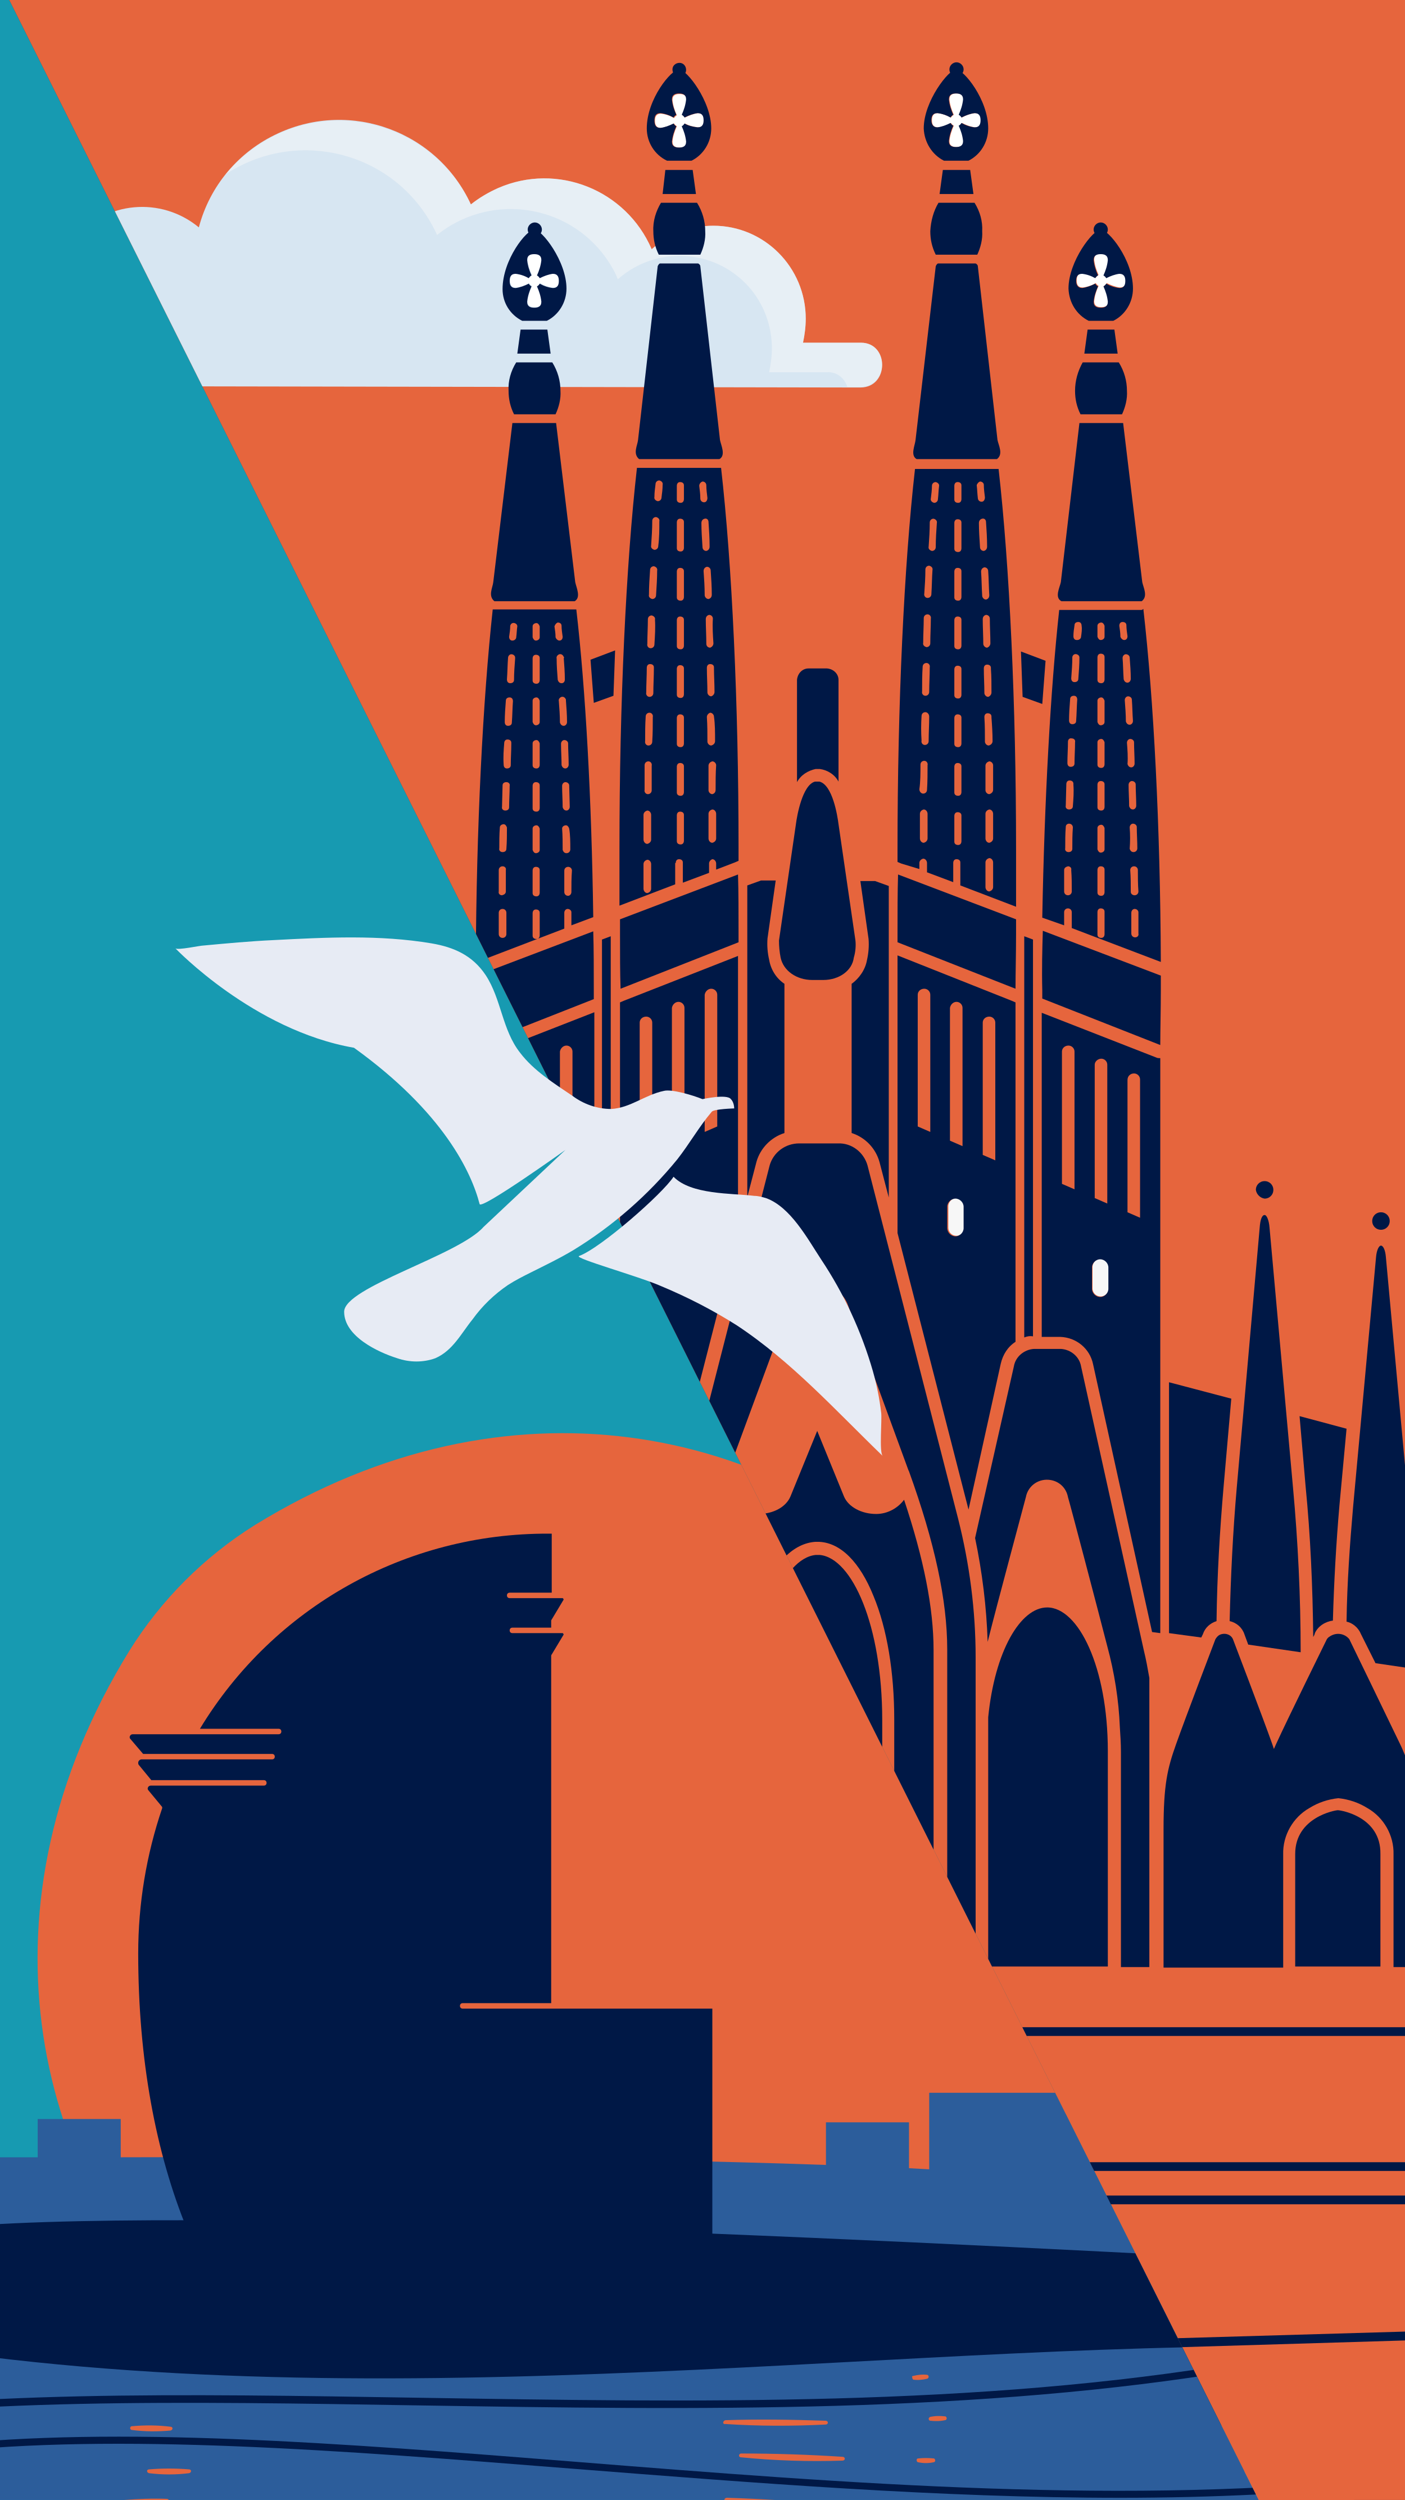 <?xml version="1.0" encoding="UTF-8"?> <!-- Generator: Adobe Illustrator 24.1.2, SVG Export Plug-In . SVG Version: 6.00 Build 0) --> <svg xmlns="http://www.w3.org/2000/svg" xmlns:xlink="http://www.w3.org/1999/xlink" id="Слой_1" x="0px" y="0px" viewBox="0 0 257.2 457.4" style="enable-background:new 0 0 257.2 457.4;" xml:space="preserve"><rect x="0" y="0" width="257.2" height="457.4" fill="#333333" stroke="none"/> <style type="text/css"> .st0{fill:#E6653D;} .st1{fill:#179AB1;} .st2{clip-path:url(#SVGID_2_);} .st3{fill:#2C5D9B;} .st4{fill:#001846;} .st5{clip-path:url(#SVGID_4_);} .st6{fill:#D7E6F2;} .st7{opacity:0.5;} .st8{clip-path:url(#SVGID_6_);} .st9{fill:#F7F7F7;} .st10{fill:#FFFFFF;} .st11{fill:#E7EBF4;} </style> <g id="Слой_2_1_"> <g id="Слой_1-2"> <rect x="227.8" y="0" class="st0" width="29.4" height="457.4"></rect> <polygon class="st1" points="0,0 0,457.4 230.4,457.4 1.7,0 "></polygon> <polygon class="st0" points="1.7,0 230.4,457.4 247.9,457.4 247.9,0 "></polygon> <g> <defs> <polygon id="SVGID_1_" points="0,0 0,457.4 230.4,457.4 1.7,0 "></polygon> </defs> <clipPath id="SVGID_2_"> <use xlink:href="#SVGID_1_" style="overflow:visible;"></use> </clipPath> <g class="st2"> <path class="st0" d="M159.4,437.7c-93,57.2-193-42.8-135.7-135.7c5.8-9.3,13.7-17.2,23-23c93-57.2,193,42.7,135.7,135.7 C176.6,424,168.7,431.9,159.4,437.7"></path> <path class="st3" d="M207,399.5v-16.6h-36.9v14l-3.7-0.2v-8.4h-15.2v7.8c-42.6-1.5-90-1.5-129.1-1.4v-7H6.9v7H-7.2v32.9l257.5-2 v-19C239.8,403.5,224.8,401.2,207,399.5"></path> <path class="st4" d="M250.2,414.5c-74.1-4-209.8-11.1-257.4-7.1v36.4h257.5L250.2,414.5z"></path> <path class="st4" d="M84.7,367.5c-0.3,0-0.5-0.2-0.5-0.5l0,0c0-0.3,0.2-0.5,0.5-0.5c0,0,0,0,0,0h16.2v-63.5l0,0 c0-0.1,0-0.2,0.1-0.3l2.1-3.5c0.1-0.1,0.1-0.2,0-0.3c0-0.1-0.1-0.1-0.2-0.1h-9.1c-0.3,0-0.5-0.2-0.5-0.5c0-0.3,0.2-0.5,0.5-0.5 h7.1v-1.2l0,0c0-0.1,0-0.2,0.1-0.3l2.1-3.5c0.1-0.1,0.1-0.2,0-0.3c0-0.1-0.1-0.1-0.2-0.1h-9.6c-0.3,0-0.5-0.2-0.5-0.5l0,0 c0-0.3,0.2-0.5,0.5-0.5c0,0,0,0,0,0h7.7v-10.8h-0.6c-26.1-0.1-50.3,13.4-63.8,35.7h14.4c0.3,0,0.5,0.2,0.5,0.5c0,0,0,0,0,0 c0,0.3-0.2,0.5-0.5,0.5l0,0H24.3c-0.2,0-0.4,0.1-0.5,0.3c-0.1,0.2-0.1,0.4,0.1,0.6l2.3,2.7h23.6c0.3,0,0.5,0.2,0.5,0.5 c0,0.3-0.2,0.5-0.5,0.5H25.9c-0.3,0-0.6,0.3-0.6,0.6c0,0.1,0,0.3,0.1,0.4l2.3,2.8h20.6c0.3,0,0.5,0.2,0.5,0.5s-0.2,0.5-0.5,0.5 H27.6c-0.2,0-0.4,0.1-0.5,0.3c-0.1,0.2-0.1,0.4,0.1,0.6l2.4,2.9c0.1,0.1,0.1,0.2,0.1,0.3l0,0c-2.9,8.5-4.4,17.5-4.4,26.6 c0,19.4,3.2,36.5,9,50.6l96.1,6v-46.5H84.7z"></path> <path class="st3" d="M261.7,430.1c-75.4-4.6-171.9,12.4-264,1.1v85.4h264V430.1z"></path> <path class="st4" d="M205.1,457c-33,0-66.8-2.7-100-5.3c-43-3.4-83.6-6.6-115.9-3l-0.1-1.3c32.4-3.6,73.1-0.4,116.1,3 c50.1,4,101.8,8.1,149.8,2.8l0.1,1.3C238.6,456.2,221.9,457,205.1,457"></path> <path class="st4" d="M-39.6,444.2l-0.2-1.3c32.5-5.6,73.4-4.9,116.7-4.2c50.3,0.8,102.3,1.7,150.5-6.5l0.2,1.3 c-48.3,8.2-100.4,7.4-150.7,6.6C33.6,439.4-7.2,438.7-39.6,444.2"></path> <path class="st0" d="M132.8,442.8c6.1-0.2,12.2-0.1,18.3,0.1c0.6,0,0.6,0.7,0,0.7c-6.1,0.3-12.2,0.3-18.3-0.1 C132.2,443.6,132.3,442.9,132.8,442.8"></path> <path class="st0" d="M135.7,448.9c6.2,0,12.4,0.2,18.5,0.6c0.6,0,0.6,0.7,0,0.7c-6.2,0.2-12.4,0-18.5-0.6 C135.1,449.6,135.2,448.9,135.7,448.9"></path> <path class="st0" d="M133.1,457c6.3,0.2,12.6,0.6,18.9,1.1c0.6,0.1,0.5,0.7-0.1,0.7c-6.3,0-12.6-0.4-18.9-1.1 C132.4,457.7,132.5,457,133.1,457"></path> <path class="st0" d="M167.2,434.7c0.8-0.2,1.7-0.3,2.5-0.2c0.2,0,0.3,0.2,0.3,0.4c0,0.1-0.1,0.2-0.2,0.3 c-0.8,0.2-1.7,0.3-2.5,0.2c-0.2,0-0.3-0.2-0.3-0.4C166.9,434.8,167,434.7,167.2,434.7"></path> <path class="st0" d="M170.3,442.2c0.9-0.2,1.8-0.2,2.7-0.1c0.2,0,0.3,0.2,0.3,0.4c0,0.1-0.1,0.3-0.3,0.3 c-0.9,0.2-1.8,0.2-2.7,0.1c-0.2,0-0.3-0.2-0.3-0.4C170.1,442.3,170.2,442.2,170.3,442.2"></path> <path class="st0" d="M168.1,449.8c0.9-0.1,1.9-0.1,2.8,0c0.2,0,0.3,0.2,0.3,0.4c0,0.1-0.1,0.3-0.3,0.3c-0.9,0.2-1.9,0.2-2.8,0 c-0.2,0-0.3-0.2-0.3-0.4C167.8,449.9,167.9,449.8,168.1,449.8"></path> <path class="st0" d="M31.2,444.7c-2.3,0.2-4.7,0.2-7-0.1c-0.5,0-0.5-0.7,0-0.7c2.3-0.2,4.7-0.2,7,0.1 C31.7,444,31.7,444.6,31.2,444.7"></path> <path class="st0" d="M34.6,452.5c-2.4,0.3-4.9,0.3-7.3,0c-0.5-0.1-0.5-0.7,0-0.7c2.4-0.2,4.9-0.2,7.3,0 C35.1,451.8,35.1,452.4,34.6,452.5"></path> <path class="st0" d="M30.6,458c-2.6,0.3-5.3,0.4-7.9,0.1c-0.5,0-0.5-0.7,0-0.7c2.6-0.2,5.3-0.3,7.9-0.2 C31.1,457.3,31.2,458,30.6,458"></path> </g> </g> <g> <defs> <polygon id="SVGID_3_" points="1.7,0 230.4,457.4 257.2,457.4 257.2,0 "></polygon> </defs> <clipPath id="SVGID_4_"> <use xlink:href="#SVGID_3_" style="overflow:visible;"></use> </clipPath> <g class="st5"> <path class="st6" d="M157.6,62.7H147c0.3-1.4,0.5-2.9,0.5-4.4c0-9.4-7.6-17-16.9-17c-4.2,0-8.2,1.5-11.3,4.3 c-4.7-10.9-17.3-15.9-28.1-11.2c-1.8,0.8-3.5,1.8-5,3c-6.1-13.3-21.9-19.2-35.3-13c-7.2,3.3-12.5,9.6-14.5,17.2 c-6.9-5.7-17.1-4.8-22.8,2.1c-2.4,2.9-3.8,6.6-3.8,10.4c-4.6,0-8.6,3.1-9.7,7.5h-0.1V62c0,0.1,0,0.3-0.1,0.5H-16 c-5.3,0-5.3,8.1,0,8.1l173.5,0.3C162.8,70.9,162.8,62.7,157.6,62.7"></path> <g class="st7"> <g> <defs> <rect id="SVGID_5_" x="41.3" y="22.1" width="120.2" height="48.8"></rect> </defs> <clipPath id="SVGID_6_"> <use xlink:href="#SVGID_5_" style="overflow:visible;"></use> </clipPath> <g class="st8"> <path class="st9" d="M157.6,62.7H147c0.3-1.4,0.5-2.9,0.5-4.4c0-9.4-7.6-17-16.9-17c-4.2,0-8.2,1.5-11.3,4.3 c-4.7-10.9-17.3-15.9-28.1-11.2c-1.8,0.8-3.5,1.8-5,3C80,24.2,64.3,18.4,50.9,24.5c-3.7,1.7-7,4.3-9.6,7.4 c12.3-8.1,28.8-4.7,36.8,7.6c0.7,1.1,1.4,2.3,1.9,3.5c9.2-7.4,22.7-6,30.1,3.1c1.2,1.5,2.3,3.2,3,5c7-6.2,17.7-5.6,23.9,1.3 c2.8,3.1,4.3,7.2,4.3,11.3c0,1.5-0.2,2.9-0.5,4.4h10.6c1.7-0.1,3.2,1,3.7,2.7h2.3C162.8,70.8,162.8,62.7,157.6,62.7"></path> </g> </g> </g> <path class="st9" d="M201.5,237.2c0.8,0,1.5-0.7,1.5-1.5v-3.9c0-0.8-0.7-1.5-1.5-1.5c-0.8,0-1.5,0.7-1.5,1.5c0,0,0,0,0,0v3.9 C200,236.6,200.7,237.2,201.5,237.2"></path> <path class="st10" d="M200.6,50.8c-0.8-0.4-1.6-0.7-2.4-0.8c-0.9,0-1.1,0.6-1.1,1.3c0,0.7,0.2,1.3,1.1,1.3 c0.9-0.1,1.7-0.4,2.4-0.8c0.1,0.2,0.3,0.4,0.5,0.5c-0.4,0.9-0.7,1.8-0.8,2.8c0,0.9,0.6,1.1,1.3,1.1c0.7,0,1.3-0.2,1.3-1.1 c-0.1-1-0.4-1.9-0.8-2.8c0.2-0.1,0.4-0.3,0.5-0.5c0.8,0.4,1.6,0.7,2.4,0.8c0.9,0,1.1-0.6,1.1-1.3c0-0.7-0.2-1.3-1.1-1.3 c-0.9,0.1-1.7,0.4-2.4,0.8c-0.1-0.2-0.3-0.4-0.5-0.5c0.4-0.9,0.7-1.8,0.8-2.8c0-0.9-0.6-1.1-1.3-1.1c-0.7,0-1.3,0.2-1.3,1.1 c0.1,1,0.4,1.9,0.8,2.8C200.8,50.5,200.7,50.6,200.6,50.8"></path> <path class="st0" d="M197.2,117.2L197.2,117.2c0.4,0,0.7-0.3,0.7-0.6c0.1-0.7,0.1-1.3,0.2-2c0-0.4-0.2-0.7-0.6-0.7 c-0.4,0-0.7,0.2-0.7,0.6c0,0,0,0,0,0c-0.1,0.6-0.1,1.3-0.2,2C196.6,116.8,196.8,117.1,197.2,117.2 C197.2,117.1,197.2,117.1,197.2,117.2"></path> <path class="st0" d="M196.2,135.2c-0.4,0-0.7,0.3-0.7,0.6c0,0,0,0,0,0c0,1.3-0.1,2.6-0.1,3.9c0,0.4,0.3,0.7,0.6,0.7c0,0,0,0,0,0 l0,0c0.4,0,0.6-0.3,0.7-0.6c0-1.3,0.1-2.6,0.1-3.9C196.8,135.6,196.6,135.3,196.2,135.2C196.2,135.2,196.2,135.2,196.2,135.2"></path> <path class="st0" d="M196.3,120.3c-0.1,1.3-0.2,2.6-0.2,3.9c0,0.4,0.3,0.7,0.6,0.7l0,0c0.4,0,0.6-0.3,0.7-0.6 c0.1-1.3,0.1-2.6,0.2-3.9c0-0.4-0.3-0.7-0.6-0.7C196.6,119.7,196.3,120,196.3,120.3C196.3,120.3,196.3,120.3,196.3,120.3"></path> <path class="st0" d="M196,143c-0.4,0-0.7,0.3-0.7,0.6l-0.1,3.9c0,0.4,0.3,0.7,0.6,0.7c0,0,0,0,0,0l0,0c0.4,0,0.7-0.3,0.7-0.6 c0-1.3,0.1-2.6,0.1-3.9C196.6,143.3,196.3,143,196,143C195.9,143,195.9,143,196,143"></path> <path class="st0" d="M196.3,132.7L196.3,132.7c0.4,0,0.6-0.3,0.7-0.6c0.1-1.3,0.1-2.6,0.2-3.9c0-0.4-0.2-0.7-0.6-0.7 c0,0,0,0,0,0c-0.4,0-0.7,0.3-0.7,0.6c0,1.3-0.1,2.6-0.2,3.9C195.6,132.3,195.9,132.7,196.3,132.7 C196.3,132.7,196.3,132.7,196.3,132.7"></path> <path class="st0" d="M195.6,158.6L195.6,158.6c-0.4,0-0.7,0.3-0.7,0.7c0,1.3,0,2.6,0,3.9c0,0.4,0.3,0.7,0.7,0.7l0,0 c0.4,0,0.7-0.3,0.7-0.7l0,0c0-1.3,0-2.6,0.1-3.9C196.3,158.9,196,158.6,195.6,158.6C195.7,158.6,195.7,158.6,195.6,158.6"></path> <path class="st0" d="M195.7,150.8c-0.4,0-0.7,0.3-0.7,0.6c0,0,0,0,0,0c0,1.3,0,2.6-0.1,3.9c0,0.4,0.3,0.7,0.6,0.7c0,0,0,0,0,0 l0,0c0.4,0,0.7-0.3,0.7-0.6c0-1.3,0-2.6,0.1-3.9C196.4,151.1,196.1,150.8,195.7,150.8C195.8,150.8,195.7,150.8,195.7,150.8"></path> <path class="st0" d="M201.5,117.2c0.4,0,0.7-0.3,0.7-0.7v-2c0-0.4-0.3-0.7-0.7-0.7c-0.4,0-0.7,0.3-0.7,0.7l0,0v2 C200.9,116.9,201.2,117.2,201.5,117.2L201.5,117.2"></path> <path class="st0" d="M201.5,135.3c-0.4,0-0.7,0.3-0.7,0.7l0,0v3.9c0,0.4,0.3,0.7,0.6,0.7c0,0,0,0,0,0c0.4,0,0.7-0.3,0.7-0.7 v-3.9C202.2,135.6,201.9,135.3,201.5,135.3"></path> <path class="st0" d="M201.5,127.5c-0.4,0-0.7,0.3-0.7,0.7l0,0v3.9c0,0.4,0.3,0.7,0.7,0.7l0,0c0.4,0,0.7-0.3,0.7-0.7v-3.9 C202.2,127.8,201.9,127.5,201.5,127.5"></path> <path class="st0" d="M201.5,143.1c-0.4,0-0.7,0.3-0.7,0.7c0,0,0,0,0,0v3.9c0,0.4,0.3,0.7,0.7,0.7c0.4,0,0.7-0.3,0.7-0.7v-3.9 C202.2,143.4,201.9,143.1,201.5,143.1"></path> <path class="st0" d="M200.9,124.2c0,0.4,0.2,0.7,0.6,0.7s0.7-0.2,0.7-0.6c0-0.1,0-0.1,0-0.2v-3.8c0-0.4-0.2-0.7-0.6-0.7 c-0.4,0-0.7,0.2-0.7,0.6c0,0.1,0,0.1,0,0.2V124.2z"></path> <path class="st0" d="M201.5,150.8c-0.4,0-0.7,0.3-0.7,0.7l0,0v3.9c0,0.4,0.3,0.7,0.7,0.7l0,0c0.4,0,0.7-0.3,0.7-0.7v-3.9 C202.2,151.1,201.9,150.8,201.5,150.8"></path> <path class="st0" d="M201.5,166.4c-0.4,0-0.7,0.3-0.7,0.7l0,0v3.9c0,0.4,0.3,0.7,0.7,0.7c0.4,0,0.7-0.3,0.7-0.7v-3.9 C202.2,166.7,201.9,166.4,201.5,166.4"></path> <path class="st0" d="M201.5,158.6c-0.4,0-0.7,0.3-0.7,0.7v3.9c0,0.4,0.3,0.7,0.7,0.7c0.4,0,0.7-0.3,0.7-0.7v-3.9 C202.2,158.9,201.9,158.6,201.5,158.6"></path> <path class="st0" d="M205.8,117.2L205.8,117.2c0.4,0,0.6-0.3,0.6-0.7c0,0,0,0,0,0c-0.1-0.7-0.1-1.3-0.2-2c0-0.4-0.3-0.6-0.7-0.6 c-0.4,0-0.6,0.3-0.6,0.7l0,0c0,0.6,0.1,1.3,0.2,2C205.1,116.9,205.4,117.2,205.8,117.2"></path> <path class="st0" d="M207.4,158.6c-0.4,0-0.7,0.3-0.7,0.7c0,1.3,0,2.6,0,3.9c0,0.4,0.3,0.7,0.7,0.7l0,0l0,0 c0.4,0,0.7-0.3,0.7-0.7c0-1.3,0-2.6-0.1-3.9C208,158.9,207.7,158.6,207.4,158.6"></path> <path class="st0" d="M207.5,166.4c-0.4,0-0.6,0.3-0.7,0.6c0,0,0,0,0,0c0,1.3,0,2.6,0,3.9c0,0.4,0.3,0.6,0.7,0.7l0,0 c0.4,0,0.7-0.3,0.7-0.7V167C208.2,166.6,207.9,166.4,207.5,166.4C207.6,166.4,207.6,166.4,207.5,166.4"></path> <path class="st0" d="M207.3,150.8c-0.4,0-0.7,0.3-0.6,0.7c0,0,0,0,0,0c0,1.3,0,2.6,0.1,3.9c0,0.4,0.3,0.6,0.6,0.6c0,0,0,0,0,0 l0,0c0.4,0,0.7-0.3,0.7-0.7c0-1.3-0.1-2.6-0.1-3.9C207.9,151.1,207.6,150.8,207.3,150.8"></path> <path class="st0" d="M205.4,120.4c0.1,1.3,0.2,2.5,0.2,3.9c0,0.4,0.3,0.6,0.7,0.6l0,0c0.4,0,0.6-0.3,0.6-0.7c0,0,0,0,0,0 c-0.1-1.3-0.2-2.6-0.2-3.9c0-0.4-0.3-0.6-0.7-0.6C205.6,119.8,205.4,120.1,205.4,120.4"></path> <path class="st0" d="M206.5,127.5c-0.4,0-0.6,0.3-0.6,0.7c0,0,0,0,0,0c0,1.3,0.1,2.6,0.2,3.9c0,0.4,0.3,0.6,0.7,0.6l0,0 c0.4,0,0.6-0.3,0.6-0.7c0,0,0,0,0,0c0-1.3-0.1-2.6-0.2-3.9C207.1,127.7,206.8,127.5,206.5,127.5"></path> <path class="st0" d="M206.8,135.2c-0.4,0-0.6,0.3-0.6,0.7c0,0,0,0,0,0c0,1.3,0.1,2.6,0.1,3.9c0,0.4,0.3,0.6,0.7,0.6l0,0 c0.4,0,0.7-0.3,0.6-0.7c0,0,0,0,0,0c0-1.3-0.1-2.6-0.1-3.9C207.5,135.5,207.2,135.2,206.8,135.2"></path> <path class="st0" d="M207.1,143c-0.4,0-0.7,0.3-0.6,0.7c0,0,0,0,0,0c0,1.3,0.1,2.6,0.1,3.9c0,0.4,0.3,0.6,0.7,0.6l0,0 c0.4,0,0.7-0.3,0.6-0.7c0-1.3-0.1-2.6-0.1-3.9C207.7,143.3,207.4,143,207.1,143"></path> <path class="st0" d="M195.7,191.3c-0.6,0-1.1,0.5-1.1,1.1v26.3c0,0.6,0.5,1.2,1.2,1.2c0.6,0,1.2-0.5,1.2-1.2v-26.3 C196.9,191.8,196.4,191.3,195.7,191.3"></path> <path class="st0" d="M201.7,222.3c0.6,0,1.1-0.5,1.1-1.1v-26.3c0-0.6-0.5-1.1-1.1-1.1s-1.1,0.5-1.1,1.1v26.3 C200.5,221.8,201,222.3,201.7,222.3"></path> <path class="st0" d="M207.6,225c0.6,0,1.1-0.5,1.1-1.1v-26.3c0-0.6-0.5-1.2-1.2-1.2c-0.6,0-1.2,0.5-1.2,1.2v26.3 C206.4,224.5,206.9,225,207.6,225"></path> <path class="st9" d="M175.1,226.1c0.8,0,1.5-0.7,1.5-1.5v0v-3.9c0-0.8-0.7-1.5-1.5-1.5c-0.8,0-1.5,0.7-1.5,1.5v3.9 C173.6,225.4,174.2,226.1,175.1,226.1"></path> <path class="st10" d="M174.1,21.5c-0.8-0.4-1.6-0.7-2.4-0.8c-0.9,0-1.1,0.6-1.1,1.3c0,0.7,0.2,1.3,1.1,1.3 c0.9-0.1,1.7-0.4,2.4-0.8c0.1,0.2,0.3,0.4,0.5,0.5c-0.4,0.9-0.7,1.8-0.8,2.8c0,0.9,0.6,1.1,1.3,1.1c0.7,0,1.3-0.2,1.3-1.1 c-0.1-1-0.4-1.9-0.8-2.8c0.2-0.1,0.4-0.3,0.5-0.5c0.8,0.4,1.6,0.7,2.4,0.8c0.9,0,1.1-0.6,1.1-1.3c0-0.7-0.2-1.3-1.1-1.3 c-0.9,0.1-1.7,0.4-2.4,0.8c-0.1-0.2-0.3-0.4-0.5-0.5c0.4-0.9,0.7-1.8,0.8-2.8c0-0.9-0.6-1.1-1.3-1.1c-0.7,0-1.3,0.2-1.3,1.1 c0.1,1,0.4,1.9,0.8,2.8C174.4,21.1,174.2,21.3,174.1,21.5"></path> <path class="st0" d="M170.7,91.7L170.7,91.7c0.4,0,0.7-0.3,0.7-0.7c0.1-0.8,0.1-1.5,0.2-2.3c0-0.4-0.2-0.7-0.6-0.8 c-0.4,0-0.7,0.3-0.7,0.7c0,0,0,0,0,0c-0.1,0.7-0.1,1.5-0.2,2.3C170.1,91.2,170.3,91.6,170.7,91.7"></path> <path class="st0" d="M169.6,118.4L169.6,118.4c0.4,0,0.7-0.4,0.7-0.7c0-1.5,0.1-3,0.1-4.5c0-0.4-0.3-0.7-0.6-0.8 c-0.4,0-0.7,0.3-0.7,0.7c-0.1,1.5-0.1,3-0.1,4.5C168.9,118.1,169.1,118.4,169.6,118.4"></path> <path class="st0" d="M170.2,100.6L170.2,100.6c0.4,0,0.7-0.3,0.7-0.7c0.1-1.5,0.1-3,0.2-4.4c0-0.4-0.2-0.7-0.6-0.8 c-0.4,0-0.7,0.3-0.7,0.7c0,0,0,0,0,0c-0.1,1.4-0.2,3-0.2,4.5C169.5,100.2,169.8,100.6,170.2,100.6"></path> <path class="st0" d="M169.3,127.4L169.3,127.4c0.4,0,0.7-0.3,0.7-0.7c0-1.5,0.1-3,0.1-4.5c0-0.4-0.3-0.7-0.6-0.8 c-0.4,0-0.7,0.3-0.7,0.7c0,1.5-0.1,3-0.1,4.5C168.6,126.9,168.9,127.3,169.3,127.4C169.3,127.3,169.3,127.3,169.3,127.4"></path> <path class="st0" d="M169.9,109.6L169.9,109.6c0.4,0,0.7-0.4,0.7-0.7c0.1-1.5,0.1-3,0.2-4.4c0-0.4-0.2-0.7-0.6-0.8 c-0.4,0-0.7,0.3-0.7,0.7c0,0,0,0,0,0c-0.1,1.5-0.1,2.9-0.2,4.5C169.1,109.2,169.4,109.5,169.9,109.6 C169.8,109.6,169.8,109.6,169.9,109.6"></path> <path class="st0" d="M169,154.1L169,154.1c0.4,0,0.7-0.4,0.7-0.8c0,0,0,0,0,0v-4.5c0-0.4-0.3-0.7-0.7-0.8l0,0 c-0.4,0-0.7,0.4-0.7,0.8v4.5C168.3,153.8,168.6,154.2,169,154.1"></path> <path class="st0" d="M169.1,145.2L169.1,145.2c0.4,0,0.7-0.4,0.7-0.7c0,0,0,0,0,0c0-1.5,0-3,0.1-4.5c0-0.4-0.3-0.7-0.7-0.8 c0,0,0,0,0,0l0,0c-0.4,0-0.7,0.4-0.7,0.7c0,1.5,0,3,0,4.5C168.4,144.8,168.7,145.2,169.1,145.2 C169.1,145.2,169.1,145.2,169.1,145.2"></path> <path class="st0" d="M169.2,136.3L169.2,136.3c0.4,0,0.7-0.4,0.7-0.7c0-1.5,0-3,0.1-4.5c0-0.4-0.3-0.7-0.7-0.8 c-0.4,0-0.7,0.3-0.7,0.7c0,0,0,0,0,0c0,1.5,0,3-0.1,4.5C168.5,135.9,168.8,136.2,169.2,136.3"></path> <path class="st0" d="M175.1,91.7c0.4,0,0.7-0.4,0.7-0.8v-2.3c0-0.4-0.3-0.7-0.7-0.8c-0.4,0-0.7,0.4-0.7,0.8v2.3 C174.4,91.3,174.7,91.6,175.1,91.7"></path> <path class="st0" d="M175.1,118.5c0.4,0,0.7-0.4,0.7-0.8v-4.5c0-0.4-0.3-0.7-0.7-0.8c-0.4,0-0.7,0.4-0.7,0.8v4.5 C174.4,118.1,174.7,118.4,175.1,118.5"></path> <path class="st0" d="M175.1,109.6c0.4,0,0.7-0.4,0.7-0.8v-4.5c0-0.4-0.3-0.7-0.7-0.8c-0.4,0-0.7,0.4-0.7,0.8v4.5 C174.4,109.2,174.7,109.5,175.1,109.6"></path> <path class="st0" d="M175.1,127.4c0.4,0,0.7-0.4,0.7-0.8v-4.5c0-0.4-0.3-0.7-0.7-0.8c-0.4,0-0.7,0.4-0.7,0.8v4.5 C174.4,127,174.7,127.4,175.1,127.4"></path> <path class="st0" d="M175.1,100.6c0.4,0,0.7-0.4,0.7-0.8v-4.5c0-0.4-0.3-0.7-0.7-0.8c-0.4,0-0.7,0.4-0.7,0.8v4.5 C174.4,100.2,174.7,100.6,175.1,100.6"></path> <path class="st0" d="M175.1,136.3c0.4,0,0.7-0.4,0.7-0.8v-4.5c0-0.4-0.3-0.7-0.7-0.8c-0.4,0-0.7,0.4-0.7,0.8v4.5 C174.4,136,174.7,136.3,175.1,136.3"></path> <path class="st0" d="M175.1,154.2c0.4,0,0.7-0.4,0.7-0.8V149c0-0.4-0.3-0.7-0.7-0.8c-0.4,0-0.7,0.4-0.7,0.8v4.5 C174.4,153.8,174.7,154.2,175.1,154.2"></path> <path class="st0" d="M175.1,145.3c0.4,0,0.7-0.4,0.7-0.8V140c0-0.4-0.3-0.7-0.7-0.8c-0.4,0-0.7,0.4-0.7,0.8v4.5 C174.4,144.9,174.7,145.2,175.1,145.3"></path> <path class="st0" d="M179.3,91.7L179.3,91.7c0.4-0.1,0.7-0.4,0.6-0.8l-0.2-2.3c0-0.4-0.3-0.7-0.7-0.7c0,0,0,0,0,0 c-0.4,0.1-0.7,0.4-0.6,0.8c0,0.7,0.1,1.5,0.2,2.3C178.6,91.3,178.9,91.7,179.3,91.7"></path> <path class="st0" d="M181,145.2L181,145.2c0.4,0,0.7-0.4,0.7-0.8c0,0,0,0,0,0c0-1.5,0-3-0.1-4.5c0-0.4-0.3-0.7-0.7-0.7 c-0.4,0-0.7,0.4-0.7,0.8c0,1.5,0,3,0,4.5C180.3,144.8,180.6,145.2,181,145.2C181,145.2,181,145.2,181,145.2"></path> <path class="st0" d="M181.1,154.1L181.1,154.1c0.4,0,0.7-0.4,0.7-0.8c0,0,0,0,0,0v-4.5c0-0.4-0.3-0.7-0.7-0.8 c-0.4,0-0.7,0.4-0.7,0.8c0,0,0,0,0,0v4.5C180.4,153.7,180.7,154.1,181.1,154.1"></path> <path class="st0" d="M181.1,157.1L181.1,157.1c-0.4,0-0.7,0.4-0.7,0.8c0,0,0,0,0,0c0,1.5,0,3,0,4.5c0,0.4,0.3,0.7,0.7,0.8l0,0 c0.4,0,0.7-0.4,0.7-0.8c0,0,0,0,0,0c0-1.5,0-3,0-4.5C181.8,157.4,181.5,157.1,181.1,157.1"></path> <path class="st0" d="M180.9,136.3L180.9,136.3c0.4,0,0.7-0.4,0.7-0.8c0-1.5-0.1-3-0.1-4.5c0-0.4-0.2-0.7-0.6-0.7 c-0.4,0-0.7,0.2-0.7,0.6c0,0.1,0,0.1,0,0.2c0,1.5,0,3,0.1,4.5C180.2,135.9,180.5,136.2,180.9,136.3 C180.9,136.3,180.9,136.3,180.9,136.3"></path> <path class="st0" d="M178.9,95.4c0.1,1.4,0.2,2.9,0.2,4.4c0,0.4,0.3,0.7,0.7,0.7l0,0c0.4-0.1,0.7-0.4,0.6-0.8 c-0.1-1.5-0.2-3-0.2-4.5c0-0.4-0.3-0.7-0.7-0.7c0,0,0,0,0,0C179.1,94.6,178.9,95,178.9,95.4"></path> <path class="st0" d="M180,103.5c-0.4,0.1-0.7,0.4-0.6,0.8c0,1.4,0.1,2.9,0.2,4.4c0,0.4,0.3,0.7,0.7,0.7l0,0 c0.4-0.1,0.7-0.4,0.6-0.8c0-1.5-0.1-3-0.2-4.5C180.7,103.8,180.4,103.5,180,103.5C180,103.5,180,103.5,180,103.5"></path> <path class="st0" d="M180.4,112.4c-0.4,0-0.7,0.4-0.6,0.8c0,1.5,0.1,2.9,0.1,4.5c0,0.4,0.3,0.7,0.7,0.7l0,0 c0.4,0,0.7-0.4,0.6-0.8c0-1.5-0.1-3-0.1-4.5C181,112.7,180.7,112.4,180.4,112.4"></path> <path class="st0" d="M180.6,121.4c-0.4,0-0.7,0.4-0.6,0.8c0,1.5,0.1,3,0.1,4.5c0,0.4,0.3,0.7,0.7,0.7l0,0c0.4,0,0.7-0.4,0.6-0.8 c0-1.5-0.1-3-0.1-4.5C181.3,121.8,181,121.5,180.6,121.4"></path> <path class="st0" d="M169.2,180.9c-0.6,0-1.1,0.5-1.1,1.1v26.3c0,0.6,0.5,1.2,1.2,1.2c0.6,0,1.2-0.5,1.2-1.2V182 C170.4,181.4,169.9,180.9,169.2,180.9"></path> <path class="st0" d="M175.2,211.9c0.6,0,1.1-0.5,1.1-1.1v-26.3c0-0.6-0.5-1.1-1.1-1.1s-1.1,0.5-1.1,1.1v26.3 C174.1,211.4,174.6,211.9,175.2,211.9"></path> <path class="st0" d="M181.1,214.6c0.6,0,1.1-0.5,1.1-1.1v-26.3c0-0.6-0.5-1.2-1.2-1.2c-0.6,0-1.2,0.5-1.2,1.2v26.3 C179.9,214.1,180.4,214.6,181.1,214.6"></path> <path class="st0" d="M97.9,237.2c-0.8,0-1.5-0.7-1.5-1.5v-3.9c-0.1-0.8,0.5-1.5,1.4-1.6c0.8-0.1,1.5,0.5,1.6,1.4 c0,0.1,0,0.2,0,0.3v3.9C99.4,236.6,98.7,237.2,97.9,237.2"></path> <path class="st10" d="M98.9,50.8c0.8-0.4,1.6-0.7,2.4-0.8c0.9,0,1.1,0.6,1.1,1.3c0,0.7-0.2,1.3-1.1,1.3 c-0.9-0.1-1.7-0.4-2.4-0.8c-0.1,0.2-0.3,0.4-0.5,0.5c0.4,0.9,0.7,1.8,0.8,2.8c0,0.9-0.6,1.1-1.3,1.1s-1.3-0.2-1.3-1.1 c0.1-1,0.4-1.9,0.8-2.8c-0.2-0.1-0.4-0.3-0.5-0.5c-0.8,0.4-1.6,0.7-2.4,0.8c-0.9,0-1.1-0.6-1.1-1.3c0-0.7,0.2-1.3,1.1-1.3 c0.9,0.1,1.7,0.4,2.4,0.8c0.1-0.2,0.3-0.4,0.5-0.5c-0.4-0.9-0.7-1.8-0.8-2.8c0-0.9,0.6-1.1,1.3-1.1s1.3,0.2,1.3,1.1 c-0.1,1-0.4,1.9-0.8,2.8C98.6,50.5,98.8,50.6,98.9,50.8"></path> <path class="st0" d="M102.2,117.2L102.2,117.2c-0.3,0-0.6-0.3-0.7-0.6c0-0.7-0.1-1.3-0.2-2c0-0.4,0.2-0.7,0.6-0.7c0,0,0,0,0,0 c0.4,0,0.7,0.2,0.7,0.6c0,0.6,0.1,1.3,0.2,2C102.9,116.8,102.7,117.1,102.2,117.2C102.3,117.1,102.3,117.1,102.2,117.2"></path> <path class="st0" d="M103.2,135.2c0.4,0,0.7,0.3,0.7,0.6c0,0,0,0,0,0c0,1.3,0.1,2.6,0.1,3.9c0,0.4-0.3,0.7-0.6,0.7c0,0,0,0,0,0 l0,0c-0.4,0-0.6-0.3-0.7-0.6c0-1.3-0.1-2.6-0.1-3.9C102.6,135.6,102.9,135.3,103.2,135.2"></path> <path class="st0" d="M103.1,120.3c0.1,1.3,0.2,2.6,0.2,3.9c0,0.4-0.3,0.7-0.6,0.7l0,0c-0.4,0-0.6-0.3-0.7-0.6 c-0.1-1.3-0.2-2.6-0.2-3.9c-0.1-0.4,0.2-0.7,0.5-0.8c0.4-0.1,0.7,0.2,0.8,0.5C103.2,120.2,103.2,120.3,103.1,120.3"></path> <path class="st0" d="M103.5,143c0.4,0,0.7,0.3,0.7,0.6l0.1,3.9c0,0.4-0.3,0.7-0.6,0.7l0,0c-0.4,0-0.6-0.3-0.7-0.6 c0-1.3-0.1-2.6-0.1-3.9C102.9,143.3,103.1,143,103.5,143C103.5,143,103.5,143,103.5,143"></path> <path class="st0" d="M103.1,132.7L103.1,132.7c-0.4,0-0.7-0.3-0.7-0.6c0-1.3-0.1-2.6-0.2-3.9c-0.1-0.4,0.2-0.7,0.5-0.8 c0.4-0.1,0.7,0.2,0.8,0.5c0,0.1,0,0.1,0,0.2c0.1,1.3,0.1,2.6,0.2,3.9C103.8,132.4,103.5,132.7,103.1,132.7 C103.2,132.7,103.2,132.7,103.1,132.7"></path> <path class="st0" d="M103.8,158.6L103.8,158.6c0.4,0,0.7,0.3,0.7,0.7l0,0c0,1.3,0,2.6,0,3.9c0,0.4-0.3,0.7-0.6,0.7c0,0,0,0,0,0 l0,0c-0.4,0-0.7-0.3-0.7-0.7c0-1.3,0-2.6,0-3.9C103.2,158.9,103.5,158.6,103.8,158.6"></path> <path class="st0" d="M103.7,150.8c0.4,0,0.7,0.3,0.7,0.6c0,0,0,0,0,0c0,1.3,0,2.6,0.1,3.9c0,0.4-0.3,0.7-0.7,0.7c0,0,0,0,0,0 l0,0c-0.4,0-0.6-0.3-0.7-0.6c0-1.3,0-2.6-0.1-3.9C103,151.1,103.3,150.8,103.7,150.8C103.7,150.8,103.7,150.8,103.7,150.8"></path> <path class="st0" d="M97.9,117.2c-0.4,0-0.7-0.3-0.7-0.7l0,0v-2c0-0.4,0.4-0.6,0.7-0.6c0.3,0,0.5,0.3,0.6,0.6v2 C98.6,116.9,98.3,117.2,97.9,117.2C97.9,117.2,97.9,117.2,97.9,117.2"></path> <path class="st0" d="M97.9,135.3c0.4,0,0.7,0.3,0.7,0.6c0,0,0,0,0,0v3.9c0,0.4-0.2,0.7-0.6,0.7c-0.4,0-0.7-0.2-0.7-0.6 c0-0.1,0-0.1,0-0.2v-3.9C97.3,135.6,97.6,135.3,97.9,135.3L97.9,135.3"></path> <path class="st0" d="M97.9,127.5c0.4,0,0.7,0.3,0.7,0.6c0,0,0,0,0,0v3.9c0,0.4-0.4,0.6-0.7,0.6c-0.3,0-0.5-0.3-0.6-0.6v-3.9 C97.3,127.8,97.6,127.5,97.9,127.5L97.9,127.5"></path> <path class="st0" d="M97.9,143.1c0.4,0,0.7,0.3,0.7,0.6c0,0,0,0,0,0v3.9c0,0.4-0.2,0.7-0.6,0.7c-0.4,0-0.7-0.2-0.7-0.6 c0-0.1,0-0.1,0-0.2v-3.9C97.3,143.4,97.5,143.1,97.9,143.1C97.9,143.1,97.9,143.1,97.9,143.1"></path> <path class="st0" d="M98.6,124.2c0,0.4-0.2,0.7-0.6,0.7c-0.4,0-0.7-0.2-0.7-0.6c0-0.1,0-0.1,0-0.2v-3.8c0-0.4,0.2-0.7,0.6-0.7 c0.4,0,0.7,0.2,0.7,0.6c0,0.1,0,0.1,0,0.2V124.2z"></path> <path class="st0" d="M97.9,150.8c0.4,0,0.7,0.3,0.7,0.6c0,0,0,0,0,0v3.9c0,0.4-0.4,0.6-0.7,0.6c-0.3,0-0.5-0.3-0.6-0.6v-3.9 C97.3,151.1,97.6,150.8,97.9,150.8L97.9,150.8"></path> <path class="st0" d="M97.9,166.4c0.4,0,0.7,0.3,0.7,0.6c0,0,0,0,0,0v3.9c0,0.4-0.2,0.7-0.6,0.7c-0.4,0-0.7-0.2-0.7-0.6 c0-0.1,0-0.1,0-0.2v-3.9C97.3,166.7,97.6,166.4,97.9,166.4L97.9,166.4"></path> <path class="st0" d="M97.9,158.6c0.4,0,0.7,0.3,0.7,0.7v3.9c0,0.4-0.2,0.7-0.6,0.7c-0.4,0-0.7-0.2-0.7-0.6c0-0.1,0-0.1,0-0.2 v-3.9C97.3,158.9,97.6,158.6,97.9,158.6"></path> <path class="st0" d="M93.7,117.2L93.7,117.2c-0.4,0-0.6-0.3-0.6-0.7c0,0,0,0,0,0c0-0.7,0.1-1.3,0.2-2c0.1-0.4,0.4-0.6,0.8-0.5 c0.3,0.1,0.5,0.3,0.5,0.6c-0.1,0.6-0.1,1.3-0.2,2C94.3,116.9,94,117.2,93.7,117.2"></path> <path class="st0" d="M92,158.6c0.4,0,0.7,0.3,0.6,0.7c0,0,0,0,0,0c0,1.3,0,2.6,0,3.9c0,0.4-0.3,0.6-0.7,0.7l0,0 c-0.4,0-0.7-0.3-0.6-0.7c0,0,0,0,0,0c0-1.3,0-2.6,0-3.9C91.4,158.9,91.7,158.6,92,158.6"></path> <path class="st0" d="M91.9,166.4c0.4,0,0.7,0.3,0.7,0.7c0,0,0,0,0,0v3.9c0,0.4-0.3,0.7-0.7,0.7l0,0l0,0c-0.4,0-0.7-0.3-0.7-0.7 V167C91.3,166.6,91.5,166.4,91.9,166.4C91.9,166.4,91.9,166.4,91.9,166.4"></path> <path class="st0" d="M92.2,150.8c0.4,0,0.7,0.3,0.6,0.7c0,0,0,0,0,0c0,1.3,0,2.6-0.1,3.9c0,0.4-0.3,0.6-0.7,0.6l0,0 c-0.4,0-0.7-0.3-0.7-0.7c0,0,0,0,0,0c0-1.3,0-2.6,0.1-3.9C91.5,151.1,91.8,150.8,92.2,150.8C92.2,150.8,92.2,150.8,92.2,150.8"></path> <path class="st0" d="M94,120.4c-0.1,1.3-0.2,2.5-0.2,3.9c0,0.3-0.3,0.6-0.7,0.6l0,0c-0.4,0-0.6-0.3-0.6-0.7c0,0,0,0,0,0 c0.1-1.3,0.2-2.6,0.2-3.9c0-0.4,0.3-0.7,0.6-0.7c0.4,0,0.7,0.3,0.7,0.6C94.1,120.3,94.1,120.4,94,120.4"></path> <path class="st0" d="M93,127.5c0.4,0,0.6,0.3,0.6,0.7c-0.1,1.3-0.1,2.6-0.2,3.9c0,0.4-0.3,0.6-0.7,0.6l0,0 c-0.4,0-0.6-0.3-0.6-0.7c0,0,0,0,0,0c0-1.3,0.1-2.6,0.2-3.9C92.3,127.7,92.6,127.5,93,127.5"></path> <path class="st0" d="M92.6,135.2c0.4,0,0.6,0.3,0.6,0.7c0,1.3-0.1,2.6-0.1,3.9c0,0.4-0.3,0.6-0.7,0.6l0,0 c-0.4,0-0.6-0.3-0.6-0.7c0,0,0,0,0,0c0-1.3,0.1-2.6,0.1-3.9C92,135.5,92.3,135.2,92.6,135.2C92.6,135.2,92.6,135.2,92.6,135.2"></path> <path class="st0" d="M92.4,143c0.4,0,0.7,0.3,0.6,0.7c0,0,0,0,0,0c0,1.3-0.1,2.6-0.1,3.9c0,0.4-0.3,0.6-0.7,0.6l0,0 c-0.4,0-0.7-0.3-0.6-0.7l0.1-3.9C91.7,143.3,92,143,92.4,143"></path> <path class="st0" d="M103.7,191.3c0.6,0,1.1,0.5,1.1,1.1v26.3c0,0.6-0.5,1.1-1.1,1.1c-0.6,0-1.1-0.5-1.1-1.1v-26.3 C102.6,191.8,103.1,191.3,103.7,191.3"></path> <path class="st0" d="M97.8,222.3c-0.6,0-1.1-0.5-1.1-1.1v-26.3c0-0.6,0.5-1.1,1.1-1.1c0.6,0,1.1,0.5,1.1,1.1v26.3 C98.9,221.8,98.4,222.3,97.8,222.3"></path> <path class="st0" d="M91.8,225c-0.6,0-1.1-0.5-1.1-1.1v-26.3c0-0.6,0.5-1.1,1.1-1.1c0.6,0,1.1,0.5,1.1,1.1v26.3 C93,224.5,92.5,225,91.8,225"></path> <path class="st9" d="M124.4,226.1c-0.8,0-1.5-0.7-1.5-1.5v-3.9c-0.1-0.8,0.5-1.5,1.4-1.6c0.8-0.1,1.5,0.5,1.6,1.4 c0,0.1,0,0.2,0,0.3v3.9C125.9,225.5,125.2,226.1,124.4,226.1L124.4,226.1"></path> <path class="st10" d="M125.4,21.5c0.8-0.4,1.6-0.7,2.4-0.8c0.9,0,1.1,0.6,1.1,1.3c0,0.7-0.2,1.3-1.1,1.3 c-0.9-0.1-1.7-0.3-2.4-0.7c-0.1,0.2-0.3,0.4-0.5,0.5c0.4,0.9,0.7,1.8,0.8,2.8c0,0.9-0.6,1.1-1.3,1.1s-1.3-0.2-1.3-1.1 c0.1-1,0.4-1.9,0.8-2.8c-0.2-0.1-0.4-0.3-0.5-0.5c-0.8,0.4-1.6,0.7-2.4,0.8c-0.9,0-1.1-0.6-1.1-1.3c0-0.7,0.2-1.3,1.1-1.3 c0.9,0.1,1.7,0.4,2.4,0.8c0.1-0.2,0.3-0.4,0.5-0.5c-0.4-0.9-0.7-1.8-0.8-2.8c0-0.9,0.6-1.1,1.3-1.1s1.3,0.2,1.3,1.1 c-0.1,1-0.4,1.9-0.8,2.8C125.1,21.1,125.3,21.3,125.4,21.5"></path> <path class="st0" d="M128.8,91.7L128.8,91.7c-0.4,0-0.7-0.3-0.7-0.7c0-0.8-0.1-1.5-0.2-2.3c-0.1-0.4,0.2-0.7,0.6-0.8 c0.4,0,0.7,0.3,0.7,0.7c0,0,0,0,0,0c0,0.7,0.1,1.5,0.2,2.3C129.4,91.2,129.2,91.6,128.8,91.7"></path> <path class="st0" d="M129.9,118.4L129.9,118.4c-0.4,0-0.7-0.4-0.7-0.7c0-1.5-0.1-3-0.1-4.5c0-0.4,0.2-0.7,0.6-0.8 c0.4,0,0.7,0.3,0.7,0.7c0,0,0,0,0,0c0,1.5,0.1,3,0.1,4.5C130.6,118.1,130.3,118.4,129.9,118.4"></path> <path class="st0" d="M129.2,100.6L129.2,100.6c-0.4,0-0.7-0.3-0.7-0.7c-0.1-1.5-0.2-3-0.2-4.4c0-0.4,0.2-0.7,0.6-0.8 c0.4,0,0.7,0.3,0.7,0.7c0,0,0,0,0,0c0.1,1.4,0.2,3,0.2,4.5C129.9,100.2,129.7,100.6,129.2,100.6"></path> <path class="st0" d="M130.1,127.4L130.1,127.4c-0.4,0-0.7-0.4-0.7-0.7c0-1.5-0.1-3-0.1-4.5c0-0.4,0.2-0.7,0.6-0.7 s0.7,0.2,0.7,0.6c0,0.1,0,0.1,0,0.2c0,1.5,0.1,3,0.1,4.5C130.8,127,130.5,127.3,130.1,127.4"></path> <path class="st0" d="M129.6,109.6L129.6,109.6c-0.4,0-0.7-0.4-0.7-0.7c0-1.5-0.1-3-0.2-4.4c0-0.4,0.2-0.7,0.6-0.8 c0.4,0,0.7,0.3,0.7,0.7c0.1,1.5,0.1,2.9,0.2,4.5C130.3,109.2,130,109.6,129.6,109.6"></path> <path class="st0" d="M130.5,154.1L130.5,154.1c-0.4,0-0.7-0.4-0.7-0.8v-4.5c0-0.4,0.3-0.7,0.7-0.8l0,0c0.4,0,0.7,0.4,0.7,0.8 c0,0,0,0,0,0v4.5C131.2,153.8,130.9,154.2,130.5,154.1"></path> <path class="st0" d="M130.4,145.2L130.4,145.2c-0.4,0-0.7-0.4-0.7-0.7c0-1.5,0-3,0-4.5c0-0.4,0.3-0.7,0.7-0.8l0,0 c0.4,0,0.7,0.4,0.7,0.7c0,0,0,0,0,0c0,1.5,0,3,0,4.5C131.1,144.8,130.8,145.2,130.4,145.2C130.4,145.2,130.4,145.2,130.4,145.2"></path> <path class="st0" d="M130.3,136.3L130.3,136.3c-0.4,0-0.7-0.4-0.7-0.7c0-1.5,0-3-0.1-4.5c0-0.4,0.3-0.7,0.6-0.8 c0.4,0,0.7,0.4,0.7,0.7c0,0,0,0,0,0c0,1.5,0.1,3,0.1,4.5C131,135.9,130.7,136.2,130.3,136.3"></path> <path class="st0" d="M124.4,91.7c-0.4,0-0.7-0.4-0.7-0.8v-2.3c0-0.4,0.2-0.7,0.6-0.7c0.4,0,0.7,0.2,0.7,0.6c0,0.1,0,0.1,0,0.2 v2.3C125.1,91.3,124.8,91.7,124.4,91.7"></path> <path class="st0" d="M124.4,118.5c-0.4,0-0.7-0.4-0.7-0.8v-4.5c0-0.4,0.2-0.7,0.6-0.7c0.4,0,0.7,0.2,0.7,0.6c0,0.1,0,0.1,0,0.2 v4.5C125.1,118.1,124.8,118.4,124.4,118.5C124.4,118.5,124.4,118.5,124.4,118.5"></path> <path class="st0" d="M124.4,109.6c-0.4,0-0.7-0.4-0.7-0.8v-4.5c0-0.4,0.2-0.7,0.6-0.7c0.4,0,0.7,0.2,0.7,0.6c0,0.1,0,0.1,0,0.2 v4.5C125.1,109.2,124.8,109.5,124.4,109.6C124.4,109.6,124.4,109.6,124.4,109.6"></path> <path class="st0" d="M124.4,127.4c-0.4,0-0.7-0.4-0.7-0.8v-4.5c0-0.4,0.2-0.7,0.6-0.7c0.4,0,0.7,0.2,0.7,0.6c0,0.1,0,0.1,0,0.2 v4.5C125.1,127,124.8,127.4,124.4,127.4C124.4,127.4,124.4,127.4,124.4,127.4"></path> <path class="st0" d="M124.4,100.6c-0.4,0-0.7-0.4-0.7-0.8v-4.5c0-0.4,0.2-0.7,0.6-0.7c0.4,0,0.7,0.2,0.7,0.6c0,0.1,0,0.1,0,0.2 v4.5C125.1,100.2,124.8,100.6,124.4,100.6C124.4,100.6,124.4,100.6,124.4,100.6"></path> <path class="st0" d="M124.4,136.3c-0.4,0-0.7-0.4-0.7-0.8v-4.5c0-0.4,0.2-0.7,0.6-0.7c0.4,0,0.7,0.2,0.7,0.6c0,0.1,0,0.1,0,0.2 v4.5C125.1,136,124.8,136.3,124.4,136.3"></path> <path class="st0" d="M124.4,154.2c-0.4,0-0.7-0.4-0.7-0.8V149c0-0.4,0.2-0.7,0.6-0.7c0.4,0,0.7,0.2,0.7,0.6c0,0.1,0,0.1,0,0.2 v4.5C125.1,153.8,124.8,154.2,124.4,154.2C124.4,154.2,124.4,154.2,124.4,154.2"></path> <path class="st0" d="M124.4,145.3c-0.4,0-0.7-0.4-0.7-0.8V140c0-0.4,0.2-0.7,0.6-0.7c0.4,0,0.7,0.2,0.7,0.6c0,0.1,0,0.1,0,0.2 v4.5C125.1,144.9,124.8,145.2,124.4,145.3C124.4,145.3,124.4,145.3,124.4,145.3"></path> <path class="st0" d="M120.1,91.7L120.1,91.7c-0.4-0.1-0.7-0.4-0.6-0.8c0-0.8,0.1-1.5,0.2-2.3c0-0.4,0.3-0.7,0.7-0.7c0,0,0,0,0,0 c0.4,0.1,0.7,0.4,0.6,0.8c0,0.7-0.1,1.5-0.2,2.3C120.8,91.3,120.5,91.7,120.1,91.7"></path> <path class="st0" d="M118.4,145.2L118.4,145.2c-0.4,0-0.7-0.4-0.6-0.8c0,0,0,0,0,0c0-1.5,0-3,0-4.5c0-0.4,0.3-0.7,0.7-0.7 c0.4,0,0.7,0.4,0.6,0.8c0,1.5,0,3,0,4.5C119.1,144.8,118.8,145.2,118.4,145.2"></path> <path class="st0" d="M118.4,154.1L118.4,154.1c-0.4,0-0.7-0.4-0.7-0.8c0,0,0,0,0,0v-4.5c0-0.4,0.3-0.7,0.7-0.8 c0.4,0,0.7,0.4,0.7,0.8v4.5C119,153.7,118.8,154.1,118.4,154.1"></path> <path class="st0" d="M118.3,157.1L118.3,157.1c0.4,0,0.7,0.4,0.7,0.8c0,1.5,0,3,0,4.5c0,0.4-0.3,0.7-0.7,0.8l0,0 c-0.4,0-0.7-0.4-0.7-0.8c0,0,0,0,0,0c0-1.5,0-3,0-4.5C117.6,157.4,117.9,157.1,118.3,157.1C118.3,157.1,118.3,157.1,118.3,157.1 "></path> <path class="st0" d="M118.6,136.3L118.6,136.3c-0.4,0-0.7-0.4-0.6-0.8c0-1.5,0-3,0.1-4.5c0-0.4,0.3-0.7,0.7-0.7c0,0,0,0,0,0 c0.4,0,0.7,0.4,0.6,0.8c0,1.5,0,3-0.1,4.5C119.3,135.9,119,136.3,118.6,136.3"></path> <path class="st0" d="M120.5,95.4c-0.1,1.4-0.2,2.9-0.2,4.4c0,0.4-0.3,0.7-0.7,0.7l0,0c-0.4-0.1-0.7-0.4-0.6-0.8 c0.1-1.5,0.2-3,0.2-4.5c0-0.4,0.3-0.7,0.7-0.7c0,0,0,0,0,0C120.3,94.6,120.6,95,120.5,95.4"></path> <path class="st0" d="M119.4,103.5c0.4,0.1,0.7,0.4,0.6,0.8c-0.1,1.4-0.1,2.9-0.2,4.4c0,0.4-0.3,0.7-0.7,0.7l0,0 c-0.4-0.1-0.7-0.4-0.6-0.8c0-1.5,0.1-3,0.2-4.5C118.8,103.8,119.1,103.5,119.4,103.5C119.4,103.5,119.5,103.5,119.4,103.5"></path> <path class="st0" d="M119.1,112.4c0.4,0.1,0.7,0.4,0.6,0.8c0,1.5-0.1,2.9-0.1,4.5c0,0.4-0.3,0.7-0.7,0.7l0,0 c-0.4,0-0.7-0.4-0.6-0.8c0-1.5,0.1-3,0.1-4.5C118.4,112.7,118.7,112.4,119.1,112.4C119.1,112.4,119.1,112.4,119.1,112.4"></path> <path class="st0" d="M118.8,121.4c0.4,0,0.7,0.4,0.6,0.8c0,0,0,0,0,0c0,1.5-0.1,3-0.1,4.5c0,0.4-0.3,0.7-0.7,0.7l0,0 c-0.4,0-0.7-0.4-0.6-0.8c0-1.5,0.1-3,0.1-4.5C118.1,121.8,118.4,121.5,118.8,121.4"></path> <path class="st0" d="M130.2,180.9c0.6,0,1.1,0.5,1.1,1.1v26.3c0,0.6-0.5,1.1-1.1,1.1c-0.6,0-1.1-0.5-1.1-1.1V182 C129.1,181.4,129.6,180.9,130.2,180.9"></path> <path class="st0" d="M124.2,211.9c-0.6,0-1.1-0.5-1.1-1.1v-26.3c0-0.6,0.5-1.1,1.1-1.1c0.6,0,1.1,0.5,1.1,1.1v26.3 C125.4,211.4,124.9,211.9,124.2,211.9"></path> <path class="st0" d="M118.3,214.6c-0.6,0-1.1-0.5-1.1-1.1v-26.3c0-0.6,0.5-1.2,1.2-1.2c0.6,0,1.2,0.5,1.2,1.2v26.3 C119.5,214.1,119,214.6,118.3,214.6"></path> <path class="st4" d="M190.8,128.8c0.2-2.7,0.4-5.4,0.6-7.9l-4.5-1.7c0.1,2.7,0.2,5.5,0.3,8.3L190.8,128.8z"></path> <path class="st4" d="M189.1,244.5v-63.2c0-0.9,0-1.9,0-2.8V178c0-0.8,0-1.6,0-2.4v-0.5c0-0.8,0-1.6,0-2.3c0-0.2,0-0.4,0-0.6 v-0.3l-1.6-0.6v73.4C188,244.5,188.5,244.4,189.1,244.5"></path> <path class="st4" d="M155.9,180v27.3c2.5,0.8,4.4,2.8,5.1,5.3l1.7,6.5v-57l-2.5-0.9h-2.7l1.5,10.6c0.1,1.3,0,2.6-0.3,3.9 C158.4,177.4,157.3,179,155.9,180"></path> <path class="st4" d="M240.4,299.5c0.2-0.3,0.3-0.6,0.3-0.7c0.6-1.3,1.9-2.1,3.3-2.3c0.2-7.1,0.6-14.2,1.2-21.1l1.3-14l-8.6-2.3 l1.1,12.8C239.9,281,240.3,290.3,240.4,299.5"></path> <path class="st4" d="M220.2,299c0.4-1.2,1.3-2,2.5-2.4c0.1-8.3,0.6-16.6,1.3-24.7l1.4-16l-11.4-3v45.9l5.9,0.8L220.2,299"></path> <polygon class="st4" points="177.7,428.9 177.7,430.6 281,427.5 281,425.9 "></polygon> <rect x="177.7" y="401.7" class="st4" width="103.3" height="1.6"></rect> <path class="st4" d="M208.9,111.6h-14.7c-0.1,0-0.2,0-0.3,0c-1.6,14.7-2.7,34.7-3.1,56.3l4,1.4c0-0.8,0-1.6,0-2.4 c0-0.4,0.3-0.7,0.7-0.7l0,0l0,0c0.4,0,0.7,0.3,0.7,0.7c0,0,0,0,0,0c0,1,0,1.9,0,2.9l16.3,6.2c-0.1-24.8-1.3-48-3.2-64.6 C209.1,111.6,209,111.6,208.9,111.6 M196.2,163.1c0,0.4-0.3,0.7-0.7,0.7l0,0l0,0c-0.4,0-0.7-0.3-0.7-0.7c0-1.3,0-2.6,0-3.9 c0-0.4,0.3-0.6,0.7-0.7l0,0c0.4,0,0.7,0.3,0.6,0.7c0,0,0,0,0,0C196.2,160.5,196.2,161.8,196.2,163.1 M196.3,155.3 c0,0.4-0.3,0.6-0.7,0.6l0,0c-0.4,0-0.7-0.3-0.6-0.7c0,0,0,0,0,0c0-1.3,0-2.6,0.1-3.9c0-0.4,0.3-0.6,0.6-0.6c0,0,0,0,0,0 c0.4,0,0.7,0.3,0.7,0.7c0,0,0,0,0,0C196.3,152.7,196.3,154,196.3,155.3 M196.4,147.5c0,0.4-0.3,0.6-0.7,0.6l0,0 c-0.4,0-0.7-0.3-0.6-0.7c0,0,0,0,0,0l0.1-3.9c0-0.4,0.2-0.7,0.6-0.7c0.4,0,0.7,0.2,0.7,0.6c0,0.1,0,0.1,0,0.2 C196.6,144.9,196.5,146.2,196.4,147.5 M196.7,139.7c0,0.4-0.3,0.6-0.7,0.6l0,0c-0.4,0-0.6-0.3-0.6-0.7c0,0,0,0,0,0 c0-1.3,0.1-2.6,0.1-3.9c0-0.4,0.3-0.7,0.7-0.6c0,0,0,0,0,0c0.4,0,0.7,0.3,0.6,0.7C196.8,137.1,196.7,138.4,196.7,139.7 M197,131.9c0,0.4-0.3,0.6-0.7,0.6l0,0c-0.4,0-0.6-0.3-0.6-0.7c0,0,0,0,0,0c0-1.3,0.1-2.6,0.2-3.9c0-0.4,0.3-0.6,0.7-0.6 c0.4,0,0.6,0.3,0.6,0.7l0,0C197.1,129.3,197.1,130.6,197,131.9 M197.4,124.2c0,0.4-0.3,0.6-0.7,0.6l0,0c-0.4,0-0.6-0.3-0.6-0.7 c0.1-1.3,0.2-2.6,0.2-3.9c0.1-0.4,0.4-0.6,0.8-0.5c0.3,0.1,0.5,0.3,0.5,0.6C197.6,121.6,197.5,122.9,197.4,124.2 M197.9,116.5 c0,0.3-0.3,0.6-0.7,0.6h-0.1c-0.4,0-0.6-0.3-0.6-0.7c0,0,0,0,0,0c0-0.7,0.1-1.3,0.2-2c0-0.4,0.3-0.6,0.7-0.6c0,0,0,0,0,0 c0.4,0,0.6,0.3,0.6,0.7C198.1,115.1,198,115.8,197.9,116.5 M202.2,170.9c0,0.4-0.2,0.7-0.6,0.7c-0.4,0-0.7-0.2-0.7-0.6 c0-0.1,0-0.1,0-0.2v-3.9c0-0.4,0.2-0.7,0.6-0.7c0.4,0,0.7,0.2,0.7,0.6c0,0.1,0,0.1,0,0.2V170.9z M202.2,163.2 c0,0.4-0.2,0.7-0.6,0.7c-0.4,0-0.7-0.2-0.7-0.6c0-0.1,0-0.1,0-0.2v-3.9c0-0.4,0.2-0.7,0.6-0.7c0.4,0,0.7,0.2,0.7,0.6 c0,0.1,0,0.1,0,0.2V163.2z M202.2,155.4c0,0.4-0.4,0.6-0.7,0.6c-0.3,0-0.5-0.3-0.6-0.6v-3.9c0-0.4,0.4-0.6,0.7-0.6 c0.3,0,0.5,0.3,0.6,0.6V155.4z M202.2,147.6c0,0.4-0.2,0.7-0.6,0.7c-0.4,0-0.7-0.2-0.7-0.6c0-0.1,0-0.1,0-0.2v-3.9 c0-0.4,0.2-0.7,0.6-0.7c0.4,0,0.7,0.2,0.7,0.6c0,0.1,0,0.1,0,0.2V147.6z M202.2,139.8c0,0.4-0.2,0.7-0.6,0.7 c-0.4,0-0.7-0.2-0.7-0.6c0-0.1,0-0.1,0-0.2v-3.9c0-0.4,0.4-0.6,0.7-0.6c0.3,0,0.5,0.3,0.6,0.6V139.8z M202.2,132.1 c0,0.4-0.4,0.6-0.7,0.6c-0.3,0-0.5-0.3-0.6-0.6v-3.9c0-0.4,0.4-0.6,0.7-0.6c0.3,0,0.5,0.3,0.6,0.6V132.1z M202.2,124.3 c0,0.4-0.2,0.7-0.6,0.7c-0.4,0-0.7-0.2-0.7-0.6c0-0.1,0-0.1,0-0.2v-3.9c0-0.4,0.2-0.7,0.6-0.7s0.7,0.2,0.7,0.6 c0,0.1,0,0.1,0,0.2V124.3z M202.2,116.5c0,0.4-0.4,0.6-0.7,0.6c-0.3,0-0.5-0.3-0.6-0.6v-2c0-0.4,0.4-0.6,0.7-0.6 c0.3,0,0.5,0.3,0.6,0.6V116.5z M205.1,116.5c0-0.7-0.1-1.3-0.2-2c0-0.4,0.2-0.7,0.6-0.7c0.4,0,0.7,0.2,0.7,0.6 c0,0.6,0.1,1.3,0.2,2c0,0.4-0.2,0.7-0.6,0.7c0,0,0,0,0,0l0,0C205.5,117.1,205.2,116.8,205.1,116.5 M205.5,120.4 c0-0.4,0.3-0.7,0.6-0.7c0.4,0,0.7,0.3,0.7,0.6c0.1,1.3,0.2,2.6,0.2,3.9c0,0.4-0.3,0.7-0.6,0.7l0,0c-0.4,0-0.6-0.3-0.7-0.6 C205.6,122.9,205.6,121.6,205.5,120.4 M205.9,128.1c0-0.4,0.3-0.7,0.6-0.7c0,0,0,0,0,0c0.4,0,0.7,0.3,0.7,0.6 c0.1,1.3,0.1,2.6,0.2,3.9c0,0.4-0.3,0.7-0.6,0.7c0,0,0,0,0,0l0,0c-0.4,0-0.6-0.3-0.7-0.6C206.1,130.7,206,129.4,205.9,128.1 M206.3,135.9c0-0.4,0.3-0.7,0.6-0.7c0.4,0,0.7,0.3,0.7,0.6c0,1.3,0.1,2.6,0.1,3.9c0,0.4-0.3,0.7-0.6,0.7c0,0,0,0,0,0l0,0 c-0.4,0-0.6-0.3-0.7-0.6C206.5,138.5,206.4,137.2,206.3,135.9 M206.6,143.6c0-0.4,0.3-0.7,0.6-0.7c0.4,0,0.7,0.3,0.7,0.6 c0,1.3,0.1,2.6,0.1,3.9c0,0.4-0.3,0.7-0.6,0.7l0,0c-0.4,0-0.6-0.3-0.7-0.6C206.7,146.2,206.6,144.9,206.6,143.6 M206.8,151.4 c0-0.4,0.3-0.7,0.6-0.7c0,0,0,0,0,0c0.4,0,0.7,0.3,0.7,0.6c0,1.3,0.1,2.6,0.1,3.9c0,0.4-0.3,0.7-0.7,0.7l0,0 c-0.4,0-0.6-0.3-0.7-0.6c0,0,0,0,0,0C206.9,154,206.9,152.7,206.8,151.4 M206.9,159.2c0-0.4,0.3-0.7,0.7-0.7 c0.4,0,0.7,0.3,0.7,0.7c0,1.3,0,2.6,0.1,3.9c0,0.4-0.3,0.7-0.7,0.7c0,0,0,0,0,0l0,0c-0.4,0-0.7-0.3-0.7-0.6c0,0,0,0,0,0 C207,161.8,207,160.5,206.9,159.2 M207.8,171.5L207.8,171.5c-0.4,0-0.7-0.3-0.7-0.7l0,0V167c0-0.4,0.3-0.7,0.6-0.7c0,0,0,0,0,0 c0.4,0,0.7,0.3,0.7,0.6c0,0,0,0,0,0v3.9C208.5,171.2,208.2,171.5,207.8,171.5"></path> <path class="st4" d="M194.3,110h14.7c1.2-0.9,0.3-2.5,0.1-3.5l-3.5-29.1h-8l-3.4,29.1C194,107.5,193,109.3,194.3,110"></path> <path class="st4" d="M203.9,60.3h-4.8l-0.6,4.4h6.1l-0.6-4.4H203.9"></path> <path class="st4" d="M199.3,58.7h4.5c2.2-1.1,3.6-3.4,3.6-5.9c0-5.3-4.5-10.8-5.9-10.8s-5.9,5.8-5.9,10.8 C195.7,55.4,197.1,57.6,199.3,58.7 M197,51.4c0-0.7,0.2-1.3,1.1-1.3c0.9,0.1,1.7,0.4,2.4,0.8c0.1-0.2,0.3-0.4,0.5-0.5 c-0.4-0.9-0.7-1.8-0.8-2.8c0-0.9,0.6-1.1,1.3-1.1c0.7,0,1.3,0.2,1.3,1.1c-0.1,1-0.4,1.9-0.8,2.8c0.2,0.1,0.4,0.3,0.5,0.5 c0.8-0.4,1.6-0.7,2.4-0.8c0.9,0,1.1,0.6,1.1,1.3s-0.2,1.3-1.1,1.3c-0.9-0.1-1.7-0.4-2.4-0.8c-0.1,0.2-0.3,0.4-0.5,0.5 c0.4,0.9,0.7,1.8,0.8,2.8c0,0.9-0.6,1.1-1.3,1.1c-0.7,0-1.3-0.2-1.3-1.1c0.1-1,0.4-1.9,0.8-2.8c-0.2-0.1-0.4-0.3-0.5-0.5 c-0.8,0.4-1.6,0.7-2.4,0.8C197.3,52.7,197,52.1,197,51.4"></path> <path class="st4" d="M196.8,71.5c0,1.5,0.3,2.9,1,4.3h7.6c0.6-1.3,1-2.8,0.9-4.3c0-1.8-0.5-3.6-1.5-5.2h-6.6 C197.3,67.9,196.8,69.7,196.8,71.5"></path> <path class="st4" d="M190.8,181.2v1.5l21.6,8.5c0-2.8,0.1-6.4,0.1-10c0-1.1,0-2.3,0-2.7l-21.6-8.2 C190.8,173.5,190.7,177.4,190.8,181.2"></path> <path class="st4" d="M201.5,43.3c0.7,0,1.3-0.6,1.3-1.3c0-0.7-0.6-1.3-1.3-1.3c-0.7,0-1.3,0.6-1.3,1.3S200.8,43.3,201.5,43.3 L201.5,43.3"></path> <path class="st4" d="M168.3,159v-1.1c0-0.4,0.3-0.7,0.7-0.8c0,0,0,0,0,0l0,0c0.4,0,0.7,0.4,0.7,0.8v1.7l4.8,1.8v-3.5 c0-0.4,0.2-0.7,0.6-0.7c0.4,0,0.7,0.2,0.7,0.6c0,0.1,0,0.1,0,0.2v4l10.2,3.9v-10.5c0-26.6-1.2-52-3.2-69.6h-15.3 c-2,17.7-3.2,43-3.2,69.6v2.3l0.7,0.3L168.3,159z M181.8,162.3c0,0.4-0.3,0.7-0.7,0.8c0,0,0,0,0,0l0,0c-0.4,0-0.7-0.4-0.7-0.8 c0-1.5,0-3,0-4.5c0-0.4,0.3-0.7,0.7-0.8c0,0,0,0,0,0l0,0c0.4,0,0.7,0.4,0.7,0.8C181.8,159.3,181.8,160.8,181.8,162.3 M181.8,153.4c0,0.4-0.3,0.7-0.7,0.8l0,0c-0.4,0-0.7-0.4-0.7-0.8v-4.5c0-0.4,0.3-0.7,0.7-0.8c0,0,0,0,0,0c0.4,0,0.7,0.4,0.7,0.8 V153.4 M181.8,144.5c0,0.4-0.3,0.7-0.7,0.8c0,0,0,0,0,0l0,0c-0.4,0-0.7-0.4-0.7-0.7c0-1.5,0-3,0-4.5c0-0.4,0.3-0.7,0.7-0.8 c0.4,0,0.7,0.4,0.7,0.7C181.8,141.5,181.8,143,181.8,144.5 M181.7,135.6c0,0.4-0.3,0.7-0.7,0.8l0,0c-0.4,0-0.7-0.4-0.7-0.7 c0-1.5,0-3-0.1-4.5c0-0.4,0.2-0.7,0.6-0.7c0.4,0,0.7,0.2,0.7,0.6c0,0.1,0,0.1,0,0.2C181.6,132.6,181.7,134.1,181.7,135.6 M181.5,126.7c0,0.4-0.3,0.7-0.6,0.8l0,0c-0.4,0-0.7-0.4-0.7-0.7c0-1.5-0.1-3-0.1-4.5c0-0.4,0.2-0.7,0.6-0.7s0.7,0.2,0.7,0.6 c0,0.1,0,0.1,0,0.2C181.5,123.7,181.5,125.2,181.5,126.7 M181.3,117.7c0,0.4-0.3,0.7-0.6,0.8l0,0c-0.4,0-0.7-0.4-0.7-0.7 c0-1.5-0.1-3-0.1-4.5c0-0.4,0.2-0.7,0.6-0.8c0.4,0,0.7,0.3,0.7,0.7C181.2,114.7,181.3,116.2,181.3,117.7 M181.1,108.9 c0,0.4-0.2,0.7-0.6,0.8l0,0c-0.4,0-0.7-0.4-0.7-0.7c-0.1-1.5-0.1-3-0.2-4.4c0-0.4,0.2-0.7,0.6-0.8c0.4,0,0.7,0.3,0.7,0.7 C181,105.8,181,107.3,181.1,108.9 M180.5,95.5c0.1,1.4,0.2,3,0.2,4.5c0,0.4-0.2,0.7-0.6,0.8l0,0c-0.4,0-0.7-0.3-0.7-0.7 c-0.1-1.5-0.2-3-0.2-4.4c0-0.4,0.2-0.7,0.6-0.8C180.2,94.8,180.5,95.1,180.5,95.5C180.5,95.5,180.5,95.5,180.5,95.5 M179.4,88.1 c0.4,0,0.7,0.3,0.7,0.6c0,0,0,0,0,0c0,0.7,0.1,1.5,0.2,2.3c0,0.4-0.2,0.8-0.6,0.8l0,0c-0.4,0-0.7-0.3-0.7-0.7 c-0.1-0.8-0.1-1.5-0.2-2.3C178.8,88.6,179.1,88.2,179.4,88.1 M174.7,88.9c0-0.4,0.2-0.7,0.6-0.7s0.7,0.2,0.7,0.6 c0,0.1,0,0.1,0,0.2v2.3c0,0.4-0.2,0.7-0.6,0.7c-0.4,0-0.7-0.2-0.7-0.6c0-0.1,0-0.1,0-0.2V88.9z M174.7,95.7 c0-0.4,0.2-0.7,0.6-0.7c0.4,0,0.7,0.2,0.7,0.6c0,0.1,0,0.1,0,0.2v4.5c0,0.4-0.2,0.7-0.6,0.7c-0.4,0-0.7-0.2-0.7-0.6 c0-0.1,0-0.1,0-0.2V95.7z M174.7,104.6c0-0.4,0.2-0.7,0.6-0.7c0.4,0,0.7,0.2,0.7,0.6c0,0.1,0,0.1,0,0.2v4.5 c0,0.4-0.2,0.7-0.6,0.7c-0.4,0-0.7-0.2-0.7-0.6c0-0.1,0-0.1,0-0.2V104.6z M174.7,113.5c0-0.4,0.2-0.7,0.6-0.7 c0.4,0,0.7,0.2,0.7,0.6c0,0.1,0,0.1,0,0.2v4.5c0,0.4-0.2,0.7-0.6,0.7c-0.4,0-0.7-0.2-0.7-0.6c0-0.1,0-0.1,0-0.2V113.5z M174.7,122.5c0-0.4,0.2-0.7,0.6-0.7c0.4,0,0.7,0.2,0.7,0.6c0,0.1,0,0.1,0,0.2v4.5c0,0.4-0.2,0.7-0.6,0.7 c-0.4,0-0.7-0.2-0.7-0.6c0-0.1,0-0.1,0-0.2V122.5z M174.7,131.4c0-0.4,0.2-0.7,0.6-0.7c0.4,0,0.7,0.2,0.7,0.6c0,0.1,0,0.1,0,0.2 v4.5c0,0.4-0.2,0.7-0.6,0.7c-0.4,0-0.7-0.2-0.7-0.6c0-0.1,0-0.1,0-0.2V131.4z M174.7,140.3c0-0.4,0.2-0.7,0.6-0.7 c0.4,0,0.7,0.2,0.7,0.6c0,0.1,0,0.1,0,0.2v4.5c0,0.4-0.2,0.7-0.6,0.7c-0.4,0-0.7-0.2-0.7-0.6c0-0.1,0-0.1,0-0.2V140.3z M174.7,149.3c0-0.4,0.2-0.7,0.6-0.7c0.4,0,0.7,0.2,0.7,0.6c0,0.1,0,0.1,0,0.2v4.5c0,0.4-0.2,0.7-0.6,0.7 c-0.4,0-0.7-0.2-0.7-0.6c0-0.1,0-0.1,0-0.2V149.3z M170.6,88.9c0-0.4,0.3-0.7,0.7-0.7c0,0,0,0,0,0c0.4,0.1,0.7,0.4,0.6,0.8 c-0.1,0.7-0.1,1.5-0.2,2.3c0,0.4-0.3,0.7-0.7,0.7l0,0c-0.4-0.1-0.7-0.4-0.6-0.8C170.5,90.4,170.6,89.6,170.6,88.9 M170.2,95.6 c0-0.4,0.3-0.7,0.7-0.7c0,0,0,0,0,0c0.4,0.1,0.7,0.4,0.6,0.8c-0.1,1.4-0.2,2.9-0.2,4.4c0,0.4-0.3,0.7-0.7,0.7l0,0 c-0.4-0.1-0.7-0.4-0.6-0.8C170.1,98.6,170.2,97.1,170.2,95.6 M169.4,104.2c0-0.4,0.3-0.7,0.7-0.7c0,0,0,0,0,0 c0.4,0.1,0.7,0.4,0.6,0.8c-0.1,1.4-0.1,2.9-0.2,4.4c0,0.4-0.3,0.7-0.7,0.7l0,0c-0.4,0-0.7-0.4-0.6-0.8c0,0,0,0,0,0 C169.3,107.2,169.4,105.7,169.4,104.2 M169.1,113.1c0-0.4,0.3-0.7,0.7-0.7c0.4,0,0.7,0.4,0.6,0.8c0,1.5-0.1,2.9-0.1,4.5 c0,0.4-0.3,0.7-0.7,0.7l0,0c-0.4-0.1-0.7-0.4-0.6-0.8C169,116.1,169.1,114.6,169.1,113.1 M168.9,122c0-0.4,0.3-0.7,0.7-0.7 c0.4,0,0.7,0.4,0.6,0.8c0,1.5-0.1,3-0.1,4.5c0,0.4-0.3,0.7-0.7,0.7l0,0c-0.4,0-0.7-0.4-0.6-0.8c0,0,0,0,0,0 C168.8,125,168.8,123.5,168.9,122 M168.7,131c0-0.4,0.3-0.7,0.7-0.7c0,0,0,0,0,0c0.4,0,0.7,0.4,0.7,0.8c0,1.5-0.1,3-0.1,4.5 c0,0.4-0.3,0.7-0.7,0.7l0,0c-0.4,0-0.7-0.4-0.6-0.8C168.6,134,168.6,132.5,168.7,131 M168.5,139.9c0-0.4,0.3-0.7,0.7-0.7l0,0 c0.4,0,0.7,0.4,0.6,0.8c0,1.5,0,3-0.1,4.5c0,0.4-0.3,0.7-0.7,0.7c0,0,0,0,0,0l0,0c-0.4,0-0.7-0.4-0.7-0.8c0,0,0,0,0,0 C168.5,143,168.5,141.5,168.5,139.9 M168.4,148.9c0-0.4,0.3-0.7,0.7-0.8l0,0c0.4,0,0.7,0.4,0.7,0.8v4.5c0,0.4-0.3,0.7-0.7,0.8 c0,0,0,0,0,0l0,0c-0.4,0-0.7-0.4-0.7-0.8L168.4,148.9"></path> <path class="st4" d="M164.3,174.8v50.8l13,50.6l5.9-26.7c0.4-1.7,1.3-3.1,2.7-4v-62.1l-0.7-0.3L164.3,174.8z M181.1,186 c0.6,0,1.1,0.5,1.1,1.1v25.2l-2.3-1v-24.2C179.9,186.5,180.4,186,181.1,186 M175.1,183.3c0.6,0,1.1,0.5,1.1,1.1v25.3l-2.3-1 v-24.3C174,183.8,174.5,183.3,175.1,183.3 M169.2,180.9c0.6,0,1.1,0.5,1.1,1.1v25.1l-2.3-1V182 C168,181.4,168.5,180.9,169.2,180.9 M176.4,224.7c0,0.8-0.7,1.5-1.5,1.5c-0.8,0-1.5-0.7-1.5-1.5c0,0,0,0,0,0v-3.9 c0-0.8,0.7-1.5,1.5-1.5c0.8,0,1.5,0.7,1.5,1.5V224.7z"></path> <path class="st4" d="M212.3,193.6c-0.2,0-0.4,0-0.6-0.1l-21-8.2v59.3h3.4c2.9,0.1,5.4,2.1,6,5l10.8,49l1.5,0.2V193.6H212.3 M207.6,196.4c0.6,0,1.1,0.5,1.1,1.1v25.3l-2.3-1v-24.2C206.4,196.9,206.9,196.4,207.6,196.4 M201.6,193.7 c0.6,0,1.1,0.5,1.1,1.1v25.4l-2.3-1v-24.4C200.4,194.2,201,193.7,201.6,193.7 M195.6,191.3c0.6,0,1.1,0.5,1.1,1.1v25.2l-2.3-1 v-24.2C194.4,191.8,194.9,191.3,195.6,191.3 M202.9,235.8c0,0.8-0.7,1.5-1.5,1.5c-0.8,0-1.5-0.7-1.5-1.5v-3.9 c0-0.8,0.7-1.5,1.5-1.5c0.8,0,1.5,0.7,1.5,1.5c0,0,0,0,0,0V235.8z"></path> <path class="st4" d="M167.8,84h14.7c1.2-0.9,0.3-2.5,0.1-3.5L179,48.7c0-0.2-0.2-0.4-0.4-0.5h-6.9c-0.2,0.1-0.3,0.3-0.4,0.5 l-3.7,31.8C167.5,81.5,166.6,83.3,167.8,84"></path> <polygon class="st4" points="177.4,31.1 172.8,31.1 172.6,31.1 172,35.5 178.2,35.5 177.6,31.1 "></polygon> <path class="st4" d="M172.8,29.4h4.5c2.2-1.1,3.6-3.4,3.6-5.9c0-5.3-4.5-10.8-5.9-10.8c-1.3,0-5.9,5.8-5.9,10.8 C169.2,26,170.6,28.3,172.8,29.4 M170.5,22c0-0.7,0.2-1.3,1.1-1.3c0.9,0.1,1.7,0.4,2.4,0.8c0.1-0.2,0.3-0.4,0.5-0.5 c-0.4-0.9-0.7-1.8-0.8-2.8c0-0.9,0.6-1.1,1.3-1.1c0.7,0,1.3,0.2,1.3,1.1c-0.1,1-0.4,1.9-0.8,2.8c0.2,0.1,0.4,0.3,0.5,0.5 c0.8-0.4,1.6-0.7,2.4-0.8c0.9,0,1.1,0.6,1.1,1.3c0,0.7-0.2,1.3-1.1,1.3c-0.9-0.1-1.7-0.4-2.4-0.8c-0.1,0.2-0.3,0.4-0.5,0.5 c0.4,0.9,0.7,1.8,0.8,2.8c0,0.9-0.6,1.1-1.3,1.1c-0.7,0-1.3-0.2-1.3-1.1c0.1-1,0.4-1.9,0.8-2.8c-0.2-0.1-0.4-0.3-0.5-0.5 c-0.8,0.4-1.6,0.7-2.4,0.8C170.8,23.3,170.5,22.7,170.5,22"></path> <path class="st4" d="M170.3,42.3c0,1.5,0.3,2.9,1,4.3h7.6c0.6-1.3,1-2.8,0.9-4.3c0.1-1.8-0.4-3.6-1.4-5.2h-6.6 C170.9,38.6,170.4,40.4,170.3,42.3"></path> <path class="st4" d="M185.9,180.9c0-2.8,0.1-6.4,0.1-10c0-1.1,0-2.3,0-2.7l-21.6-8.2c-0.1,3.2-0.1,7-0.1,10.9v1.5L185.9,180.9z"></path> <path class="st4" d="M175.1,14c0.7,0,1.3-0.6,1.3-1.3c0-0.7-0.6-1.3-1.3-1.3c-0.7,0-1.3,0.6-1.3,1.3 C173.8,13.5,174.4,14,175.1,14"></path> <path class="st4" d="M178.5,281.4c1.3,6.2,2.1,12.6,2.3,19c1.8-7.2,6.7-25.3,7-26.5c0.4-2.1,2.4-3.5,4.6-3.1 c1.6,0.3,2.8,1.5,3.1,3.1c0.4,1.3,5.5,20.7,7.2,27.3c1.3,4.8,2.1,9.8,2.3,14.8c0.1,1.5,0.2,3,0.2,4.5v39.4h5.2v-52.9 c-0.3-1.7-0.6-3.4-1-5L197.9,250c-0.3-1.8-1.9-3.1-3.7-3.2h-4.9c-1.8,0.1-3.4,1.4-3.7,3.2L178.5,281.4z"></path> <path class="st4" d="M180.9,359.7v0.1h21.9v-39.4c0-15.4-5.4-26.3-11.1-26.3c-4.9,0-9.6,8-10.8,20.1V359.7z"></path> <path class="st4" d="M227.8,299l0.7,1.9l9.6,1.4c0-10.2-0.5-20.3-1.4-30.1l-4.3-47.6c-0.1-1.3-0.5-2.3-0.9-2.3 c-0.5,0-0.8,0.9-0.9,2.3l-4.2,47.6c-0.7,8-1.1,16.2-1.3,24.4C226.4,296.9,227.4,297.8,227.8,299"></path> <path class="st4" d="M249.1,298.9l2.7,5.4l7.5,1.1c0-10-0.5-20-1.4-29.7l-4.2-45.7c-0.1-1.3-0.5-2.1-0.9-2.1s-0.8,0.9-0.9,2.1 l-4.2,45.7c-0.6,6.9-1.1,13.9-1.2,21C247.5,296.9,248.6,297.7,249.1,298.9"></path> <path class="st4" d="M178.6,359.7v-56.5c0-8.5-1.1-17-3.2-25.3l-16.6-64.7c-0.7-2.4-2.9-4.1-5.4-4h-7.1c-2.5,0-4.7,1.6-5.4,4 l-16.6,64.7c-2.1,8.3-3.2,16.8-3.3,25.3v56.5h5.3v-57.9c0-9,2.3-19.7,7-32.6l0.1-0.2l0,0l11.2-30.3c0.8-2.1,2.7-3.5,4.9-3.6h0.8 c2.2,0.1,4.1,1.5,4.9,3.6l11.1,30.3l0,0l0.1,0.2c4.7,13,7,23.6,7,32.6v57.9L178.6,359.7z"></path> <path class="st4" d="M170.9,359.8v-57.9c0-7.7-1.8-16.7-5.4-27.5l0,0c-1.2,1.6-3.1,2.6-5.1,2.6c-2.7,0-5.1-1.3-5.9-3.2l-4.9-12 l-4.9,12c-0.8,1.9-3.1,3.2-5.9,3.2c-2,0-3.9-1-5.1-2.6l0,0c-3.6,10.8-5.3,19.8-5.3,27.5v57.9h7.1v-45.2c0-8.6,1.4-16.6,3.8-22.6 c2.5-6.2,6-9.6,9.9-9.9h0.8c3.9,0.2,7.4,3.7,9.9,9.9c2.5,6,3.8,14,3.8,22.6v45.2H170.9z"></path> <path class="st4" d="M259.3,359.8h17.6v-23.2c0-7.6-0.7-10.4-2.3-14.5c-1.7-4.5-7.2-17.8-7.2-17.8c-0.5-0.9-1.6-1.2-2.5-0.7 c-0.3,0.2-0.5,0.4-0.7,0.7c0,0-5,12.1-6.9,17.1c-0.3-0.7-0.6-1.5-1-2.3c-2.3-4.8-9.3-19.2-9.3-19.2c-0.9-1.1-2.5-1.3-3.7-0.4 c-0.2,0.1-0.3,0.3-0.4,0.4c0,0-7.1,14.4-9.3,19.2l-0.4,0.9l-0.3-0.9c-1.7-4.8-7.2-19.2-7.2-19.2c-0.4-0.9-1.5-1.2-2.4-0.8 c-0.4,0.2-0.6,0.5-0.8,0.8c0,0-5.5,14.4-7.2,19.2c-1.6,4.5-2.3,7.4-2.3,15.7v25.2h21.9v-20.7c-0.1-3.5,1.8-6.8,4.8-8.5 c1.6-1,3.4-1.6,5.3-1.8c1.9,0.2,3.7,0.8,5.3,1.8c3,1.7,4.9,5,4.8,8.5v20.6H259.3z"></path> <path class="st4" d="M244.9,331.2c-0.5,0-7.8,1.3-7.8,8v20.6h15.6v-20.6C252.8,332.4,245.5,331.2,244.9,331.2"></path> <path class="st4" d="M231.5,219.3c0.9,0,1.6-0.7,1.6-1.6c0-0.9-0.7-1.6-1.6-1.6c-0.9,0-1.6,0.7-1.6,1.6c0,0,0,0,0,0 C230,218.5,230.7,219.2,231.5,219.3"></path> <path class="st4" d="M252.8,225c0.9,0,1.6-0.7,1.6-1.6s-0.7-1.6-1.6-1.6c-0.9,0-1.6,0.7-1.6,1.6c0,0,0,0,0,0 C251.2,224.3,251.9,225,252.8,225"></path> <path class="st4" d="M112.3,127.3c0.1-2.8,0.2-5.6,0.3-8.3l-4.5,1.7c0.2,2.6,0.4,5.2,0.6,7.9L112.3,127.3z"></path> <path class="st4" d="M111.8,244.7v-73.4l-1.6,0.6v0.9c0,0.8,0,1.6,0,2.3v0.5c0,0.8,0,1.6,0,2.4v66.5 C110.8,244.6,111.3,244.6,111.8,244.7"></path> <path class="st4" d="M143.6,207.3V180c-1.5-1-2.5-2.6-2.8-4.4c-0.3-1.3-0.4-2.6-0.3-3.9l1.5-10.6h-2.7l-2.5,0.9v57l1.7-6.5 C139.2,210.1,141.1,208.1,143.6,207.3"></path> <rect x="177.7" y="395.6" class="st4" width="103.3" height="1.6"></rect> <path class="st4" d="M103.3,169.9c0-1,0-1.9,0-2.9c0-0.4,0.3-0.7,0.6-0.7c0,0,0,0,0,0l0,0c0.4,0,0.7,0.3,0.7,0.6c0,0,0,0,0,0 c0,0.8,0,1.6,0,2.4l4-1.5c-0.3-21.7-1.4-41.6-3.1-56.3c-0.1,0-0.2,0-0.3,0H90.5c-0.1,0-0.2,0-0.3,0c-1.8,16.6-3,39.8-3.1,64.6 L103.3,169.9z M104.6,163.2c0,0.4-0.3,0.7-0.6,0.7c0,0,0,0,0,0l0,0c-0.4,0-0.7-0.3-0.7-0.7c0-1.3,0-2.6,0-3.9 c0-0.4,0.3-0.7,0.7-0.7l0,0c0.4,0,0.7,0.3,0.7,0.7C104.6,160.6,104.6,161.9,104.6,163.2 M104.4,155.4c0,0.4-0.3,0.7-0.7,0.7 c0,0,0,0,0,0l0,0c-0.4,0-0.6-0.3-0.7-0.6c0,0,0,0,0,0c0-1.3,0-2.6-0.1-3.9c0-0.4,0.4-0.6,0.7-0.6c0.3,0,0.5,0.3,0.6,0.6 C104.4,152.8,104.4,154.1,104.4,155.4 M104.3,147.6c0,0.4-0.3,0.7-0.6,0.7l0,0c-0.4,0-0.6-0.3-0.7-0.6c0-1.3-0.1-2.6-0.1-3.9 c0-0.4,0.3-0.7,0.6-0.7c0,0,0,0,0,0c0.4,0,0.7,0.3,0.7,0.6L104.3,147.6 M104.1,139.9c0,0.4-0.3,0.7-0.6,0.7c0,0,0,0,0,0l0,0 c-0.4,0-0.6-0.3-0.7-0.6c0-1.3-0.1-2.6-0.1-3.9c0-0.4,0.3-0.7,0.6-0.7c0.4,0,0.7,0.3,0.7,0.6c0,0,0,0,0,0 C104,137.2,104.1,138.5,104.1,139.9 M103.8,132.1c0,0.4-0.3,0.7-0.6,0.7c0,0,0,0,0,0l0,0c-0.4,0-0.6-0.3-0.7-0.6 c0-1.3-0.1-2.6-0.2-3.9c-0.1-0.4,0.2-0.7,0.5-0.8c0.4-0.1,0.7,0.2,0.8,0.5c0,0.1,0,0.1,0,0.2 C103.7,129.5,103.8,130.8,103.8,132.1 M103.2,120.4c0.1,1.3,0.2,2.6,0.2,3.9c0,0.4-0.2,0.7-0.6,0.7c0,0,0,0,0,0l0,0 c-0.4,0-0.6-0.3-0.7-0.6c-0.1-1.3-0.2-2.6-0.2-3.9c-0.1-0.4,0.2-0.7,0.5-0.8c0.4-0.1,0.7,0.2,0.8,0.5 C103.3,120.3,103.3,120.4,103.2,120.4 M102.1,113.9c0.4,0,0.7,0.2,0.7,0.6c0,0.6,0.1,1.3,0.2,2c0,0.4-0.2,0.7-0.6,0.7 c0,0,0,0,0,0l0,0c-0.3,0-0.6-0.3-0.7-0.6c0-0.7-0.1-1.3-0.2-2C101.6,114.3,101.8,114,102.1,113.9 C102.2,113.9,102.2,113.9,102.1,113.9 M97.5,114.6c0-0.4,0.4-0.6,0.7-0.6c0.3,0,0.5,0.3,0.6,0.6v2c0,0.4-0.4,0.6-0.7,0.6 c-0.3,0-0.5-0.3-0.6-0.6V114.6z M97.5,120.5c0-0.4,0.2-0.7,0.6-0.7c0.4,0,0.7,0.2,0.7,0.6c0,0.1,0,0.1,0,0.2v3.8 c0,0.4-0.2,0.7-0.6,0.7c-0.4,0-0.7-0.2-0.7-0.6c0-0.1,0-0.1,0-0.2V120.5z M97.5,128.2c0-0.4,0.4-0.6,0.7-0.6 c0.3,0,0.5,0.3,0.6,0.6v3.9c0,0.4-0.4,0.6-0.7,0.6c-0.3,0-0.5-0.3-0.6-0.6V128.2z M97.5,136c0-0.4,0.4-0.6,0.7-0.6 c0.3,0,0.5,0.3,0.6,0.6v3.9c0,0.4-0.2,0.7-0.6,0.7c-0.4,0-0.7-0.2-0.7-0.6c0-0.1,0-0.1,0-0.2V136z M97.5,143.8 c0-0.4,0.2-0.7,0.6-0.7c0.4,0,0.7,0.2,0.7,0.6c0,0.1,0,0.1,0,0.2v3.9c0,0.4-0.2,0.7-0.6,0.7c-0.4,0-0.7-0.2-0.7-0.6 c0-0.1,0-0.1,0-0.2V143.8z M97.5,151.6c0-0.4,0.4-0.6,0.7-0.6c0.3,0,0.5,0.3,0.6,0.6v3.9c0,0.4-0.4,0.6-0.7,0.6 c-0.3,0-0.5-0.3-0.6-0.6V151.6z M97.5,159.3c0-0.4,0.2-0.7,0.6-0.7c0.4,0,0.7,0.2,0.7,0.6c0,0.1,0,0.1,0,0.2v3.9 c0,0.4-0.2,0.7-0.6,0.7c-0.4,0-0.7-0.2-0.7-0.6c0-0.1,0-0.1,0-0.2V159.3z M97.5,167.1c0-0.4,0.2-0.7,0.6-0.7 c0.4,0,0.7,0.2,0.7,0.6c0,0.1,0,0.1,0,0.2v3.9c0,0.4-0.2,0.7-0.6,0.7c-0.4,0-0.7-0.2-0.7-0.6c0-0.1,0-0.1,0-0.2V167.1z M93.4,114.5c0.1-0.4,0.4-0.6,0.8-0.5c0.3,0.1,0.5,0.3,0.5,0.6c-0.1,0.6-0.1,1.3-0.2,2c0,0.3-0.3,0.6-0.7,0.6l0,0 c-0.4,0-0.6-0.3-0.6-0.7c0,0,0,0,0,0C93.3,115.8,93.4,115.2,93.4,114.5 M93,120.4c0-0.4,0.3-0.7,0.6-0.7c0.4,0,0.7,0.3,0.7,0.6 c0,0.1,0,0.1,0,0.2c-0.1,1.3-0.2,2.6-0.2,3.9c0,0.4-0.3,0.6-0.7,0.6l0,0c-0.4,0-0.6-0.3-0.6-0.7c0,0,0,0,0,0 C92.9,123,92.9,121.7,93,120.4 M92.6,128.2c0-0.4,0.3-0.6,0.7-0.6c0.4,0,0.6,0.3,0.6,0.7c-0.1,1.3-0.1,2.6-0.2,3.9 c0,0.4-0.3,0.6-0.7,0.6l0,0c-0.4,0-0.6-0.3-0.6-0.7c0,0,0,0,0,0C92.4,130.8,92.5,129.5,92.6,128.2 M92.3,136 c0-0.4,0.2-0.7,0.6-0.7c0.4,0,0.7,0.2,0.7,0.6c0,0.1,0,0.1,0,0.2c0,1.3-0.1,2.6-0.1,3.9c0,0.4-0.3,0.6-0.7,0.6l0,0 c-0.4,0-0.6-0.3-0.6-0.7c0,0,0,0,0,0C92.1,138.5,92.2,137.2,92.3,136 M92,143.7c0-0.4,0.3-0.6,0.7-0.6c0.4,0,0.7,0.3,0.6,0.7 c0,0,0,0,0,0c0,1.3-0.1,2.6-0.1,3.9c0,0.4-0.3,0.6-0.7,0.6l0,0c-0.4,0-0.7-0.3-0.6-0.7L92,143.7 M91.5,151.4 c0-0.4,0.4-0.6,0.7-0.6c0.3,0,0.5,0.3,0.6,0.6c0,1.3,0,2.6-0.1,3.9c0,0.4-0.3,0.6-0.7,0.6l0,0c-0.4,0-0.7-0.3-0.6-0.7 c0,0,0,0,0,0C91.4,154,91.4,152.7,91.5,151.4 M91.3,159.2c0-0.4,0.3-0.7,0.7-0.7c0.4,0,0.7,0.3,0.6,0.7c0,0,0,0,0,0 c0,1.3,0,2.6,0,3.9c0,0.4-0.3,0.6-0.7,0.7l0,0c-0.4,0-0.7-0.3-0.6-0.7c0,0,0,0,0,0C91.3,161.8,91.3,160.5,91.3,159.2 M91.3,167 c0-0.4,0.3-0.7,0.7-0.7c0,0,0,0,0,0c0.4,0,0.7,0.3,0.7,0.7c0,0,0,0,0,0v3.9c0,0.4-0.3,0.7-0.7,0.7l0,0l0,0 c-0.4,0-0.7-0.3-0.7-0.7L91.3,167"></path> <path class="st4" d="M90.5,110h14.7c1.2-0.7,0.3-2.5,0.1-3.5l-3.5-29.1h-8l-3.5,29.1C90.2,107.5,89.3,109,90.5,110"></path> <path class="st4" d="M100.1,60.3h-4.8l-0.6,4.4h6.1l-0.6-4.4H100.1"></path> <path class="st4" d="M95.6,58.7h4.5c2.2-1.1,3.6-3.4,3.6-5.9c0-5-4.5-10.8-5.9-10.8S92,47.5,92,52.9 C92,55.4,93.4,57.6,95.6,58.7 M93.3,51.4c0-0.7,0.2-1.3,1.1-1.3c0.9,0.1,1.7,0.4,2.4,0.8c0.1-0.2,0.3-0.4,0.5-0.5 c-0.4-0.9-0.7-1.8-0.8-2.8c0-0.9,0.6-1.1,1.3-1.1s1.3,0.2,1.3,1.1c-0.1,1-0.4,1.9-0.8,2.8c0.2,0.1,0.4,0.3,0.5,0.5 c0.8-0.4,1.6-0.7,2.4-0.8c0.9,0,1.1,0.6,1.1,1.3s-0.2,1.3-1.1,1.3c-0.9-0.1-1.7-0.4-2.4-0.8c-0.1,0.2-0.3,0.4-0.5,0.5 c0.4,0.9,0.7,1.8,0.8,2.8c0,0.9-0.6,1.1-1.3,1.1s-1.3-0.2-1.3-1.1c0.1-1,0.4-1.9,0.8-2.8c-0.2-0.1-0.4-0.3-0.5-0.5 c-0.8,0.4-1.6,0.7-2.4,0.8C93.5,52.7,93.3,52.1,93.3,51.4"></path> <path class="st4" d="M93.1,71.5c0,1.5,0.3,2.9,1,4.3h7.6c0.6-1.3,1-2.8,0.9-4.3c0-1.8-0.5-3.6-1.5-5.2h-6.6 C93.5,67.9,93,69.7,93.1,71.5"></path> <path class="st4" d="M108.7,182.8v-1.5c0-3.9,0-7.8-0.1-10.9L87,178.6c0,0.5,0,1.6,0,2.7c0,3.6,0,7.2,0.1,10L108.7,182.8z"></path> <path class="st4" d="M97.9,43.3c0.7,0,1.3-0.6,1.3-1.3s-0.6-1.3-1.3-1.3c-0.7,0-1.3,0.6-1.3,1.3l0,0 C96.6,42.7,97.2,43.3,97.9,43.3"></path> <path class="st4" d="M123.7,157.9c0-0.4,0.2-0.7,0.6-0.7c0.4,0,0.7,0.2,0.7,0.6c0,0.1,0,0.1,0,0.2v3.5l4.8-1.8v-1.7 c0-0.4,0.3-0.7,0.6-0.8c0,0,0,0,0,0l0,0c0.4,0,0.7,0.4,0.7,0.8v1.1l3.4-1.3l0.7-0.3v-2.3c0-26.6-1.2-52-3.2-69.6h-15.4 c-2,17.7-3.2,43-3.2,69.6v10.5l10.2-3.9V157.9z M131.1,153.4c0,0.4-0.3,0.7-0.7,0.8l0,0c-0.4,0-0.7-0.4-0.7-0.8v-4.5 c0-0.4,0.3-0.7,0.7-0.8l0,0c0.4,0,0.7,0.4,0.7,0.8c0,0,0,0,0,0L131.1,153.4 M131,144.5c0,0.4-0.2,0.7-0.6,0.8c0,0,0,0,0,0l0,0 c-0.4,0-0.7-0.4-0.7-0.7c0-1.5,0-3,0-4.5c0-0.4,0.3-0.7,0.7-0.8l0,0c0.4,0,0.7,0.4,0.7,0.7c0,0,0,0,0,0 C131,141.5,131,142.9,131,144.5 M130.9,135.6c0,0.4-0.3,0.7-0.7,0.8l0,0c-0.4,0-0.7-0.4-0.7-0.7c0-1.5,0-3-0.1-4.5 c0-0.4,0.3-0.7,0.6-0.8c0.4,0,0.7,0.4,0.7,0.7c0,0,0,0,0,0C130.9,132.5,130.9,134,130.9,135.6 M130.8,126.6 c0,0.4-0.3,0.7-0.6,0.8l0,0c-0.4,0-0.7-0.4-0.7-0.7c0-1.5-0.1-3-0.1-4.5c0-0.4,0.2-0.7,0.6-0.7c0.4,0,0.7,0.2,0.7,0.6 c0,0.1,0,0.1,0,0.2C130.7,123.6,130.8,125.1,130.8,126.6 M130.6,117.7c0,0.4-0.3,0.7-0.6,0.8l0,0c-0.4,0-0.7-0.3-0.7-0.7 c0-1.5-0.1-3-0.1-4.5c0-0.4,0.2-0.7,0.6-0.8c0.4,0,0.7,0.3,0.7,0.7c0,0,0,0,0,0C130.4,114.7,130.5,116.2,130.6,117.7 M130.3,108.8c0,0.4-0.2,0.7-0.6,0.8l0,0c-0.4,0-0.7-0.4-0.7-0.7c0-1.5-0.1-3-0.2-4.4c0-0.4,0.2-0.7,0.6-0.8 c0.4,0,0.7,0.3,0.7,0.7C130.2,105.8,130.3,107.3,130.3,108.8 M129.7,95.5c0.1,1.4,0.2,3,0.2,4.5c0,0.4-0.2,0.7-0.6,0.8l0,0 c-0.4,0-0.7-0.3-0.7-0.7c-0.1-1.5-0.2-3-0.2-4.4c0-0.4,0.2-0.7,0.6-0.8C129.4,94.8,129.7,95.1,129.7,95.5 C129.7,95.5,129.7,95.5,129.7,95.5 M128.6,88.1c0.4,0,0.7,0.3,0.7,0.7c0,0,0,0,0,0c0,0.7,0.1,1.5,0.2,2.3c0,0.4-0.2,0.8-0.6,0.8 l0,0c-0.4,0-0.7-0.3-0.7-0.7c0-0.8-0.1-1.5-0.2-2.3C128,88.5,128.3,88.2,128.6,88.1 M123.9,88.9c0-0.4,0.2-0.7,0.6-0.7 c0.4,0,0.7,0.2,0.7,0.6c0,0.1,0,0.1,0,0.2v2.3c0,0.4-0.2,0.7-0.6,0.7c-0.4,0-0.7-0.2-0.7-0.6c0-0.1,0-0.1,0-0.2V88.9z M123.9,95.6c0-0.4,0.2-0.7,0.6-0.7c0.4,0,0.7,0.2,0.7,0.6c0,0.1,0,0.1,0,0.2v4.5c0,0.4-0.2,0.7-0.6,0.7c-0.4,0-0.7-0.2-0.7-0.6 c0-0.1,0-0.1,0-0.2V95.6z M123.9,104.6c0-0.4,0.2-0.7,0.6-0.7c0.4,0,0.7,0.2,0.7,0.6c0,0.1,0,0.1,0,0.2v4.5 c0,0.4-0.2,0.7-0.6,0.7c-0.4,0-0.7-0.2-0.7-0.6c0-0.1,0-0.1,0-0.2V104.6z M123.9,113.5c0-0.4,0.2-0.7,0.6-0.7 c0.4,0,0.7,0.2,0.7,0.6c0,0.1,0,0.1,0,0.2v4.5c0,0.4-0.2,0.7-0.6,0.7c-0.4,0-0.7-0.2-0.7-0.6c0-0.1,0-0.1,0-0.2V113.5z M123.9,122.4c0-0.4,0.2-0.7,0.6-0.7c0.4,0,0.7,0.2,0.7,0.6c0,0.1,0,0.1,0,0.2v4.5c0,0.4-0.2,0.7-0.6,0.7 c-0.4,0-0.7-0.2-0.7-0.6c0-0.1,0-0.1,0-0.2V122.4z M123.9,131.4c0-0.4,0.2-0.7,0.6-0.7c0.4,0,0.7,0.2,0.7,0.6c0,0.1,0,0.1,0,0.2 v4.5c0,0.4-0.2,0.7-0.6,0.7c-0.4,0-0.7-0.2-0.7-0.6c0-0.1,0-0.1,0-0.2V131.4z M123.9,140.3c0-0.4,0.2-0.7,0.6-0.7 c0.4,0,0.7,0.2,0.7,0.6c0,0.1,0,0.1,0,0.2v4.5c0,0.4-0.2,0.7-0.6,0.7c-0.4,0-0.7-0.2-0.7-0.6c0-0.1,0-0.1,0-0.2V140.3z M123.9,149.2c0-0.4,0.2-0.7,0.6-0.7c0.4,0,0.7,0.2,0.7,0.6c0,0.1,0,0.1,0,0.2v4.5c0,0.4-0.2,0.7-0.6,0.7 c-0.4,0-0.7-0.2-0.7-0.6c0-0.1,0-0.1,0-0.2V149.2z M119.2,162.6c0,0.4-0.3,0.7-0.7,0.8l0,0c-0.4,0-0.7-0.4-0.7-0.8c0,0,0,0,0,0 c0-1.5,0-3,0-4.5c0-0.4,0.3-0.7,0.7-0.8c0,0,0,0,0,0l0,0c0.4,0,0.7,0.4,0.7,0.8C119.2,159.5,119.2,161,119.2,162.6 M119.2,153.6 c0,0.4-0.3,0.7-0.7,0.8l0,0c-0.4,0-0.7-0.4-0.7-0.8v-4.5c0-0.4,0.3-0.7,0.7-0.8c0.4,0,0.7,0.4,0.7,0.8L119.2,153.6 M119.3,144.6 c0,0.4-0.3,0.7-0.7,0.7l0,0c-0.4,0-0.7-0.4-0.6-0.8c0,0,0,0,0,0c0-1.5,0-3,0-4.5c0-0.4,0.3-0.7,0.7-0.7c0.4,0,0.7,0.4,0.6,0.8 C119.3,141.6,119.3,143.1,119.3,144.6 M119.4,135.7c0,0.4-0.3,0.7-0.7,0.7l0,0c-0.4,0-0.7-0.4-0.6-0.8c0-1.5,0-3,0.1-4.5 c0-0.4,0.3-0.7,0.7-0.7c0,0,0,0,0,0c0.4,0,0.7,0.4,0.6,0.8C119.5,132.7,119.5,134.2,119.4,135.7 M119.6,126.8 c0,0.4-0.3,0.7-0.7,0.7l0,0c-0.4,0-0.7-0.4-0.6-0.8c0-1.5,0.1-3,0.1-4.5c0-0.4,0.2-0.7,0.6-0.7c0.4,0,0.7,0.2,0.7,0.6 c0,0.1,0,0.1,0,0.2C119.7,123.8,119.6,125.3,119.6,126.8 M119.8,117.9c0,0.4-0.3,0.7-0.7,0.7l0,0c-0.4,0-0.7-0.4-0.6-0.8 c0-1.5,0.1-3,0.1-4.5c0-0.4,0.3-0.7,0.7-0.7c0,0,0,0,0,0c0.4,0.1,0.7,0.4,0.6,0.8C120,114.8,119.9,116.3,119.8,117.9 M120.1,108.9c0,0.4-0.3,0.7-0.7,0.7l0,0c-0.4-0.1-0.7-0.4-0.6-0.8c0-1.5,0.1-3,0.2-4.5c0-0.4,0.3-0.7,0.7-0.7c0,0,0,0,0,0 c0.4,0.1,0.7,0.4,0.6,0.8C120.3,105.8,120.2,107.3,120.1,108.9 M120.5,99.9c0,0.4-0.3,0.7-0.7,0.7l0,0c-0.4-0.1-0.7-0.4-0.6-0.8 c0.1-1.5,0.2-3,0.2-4.5c0-0.4,0.3-0.7,0.7-0.7c0,0,0,0,0,0c0.4,0.1,0.7,0.4,0.6,0.8C120.7,96.9,120.7,98.4,120.5,99.9 M121.1,91 c0,0.4-0.3,0.7-0.7,0.7l0,0c-0.4-0.1-0.7-0.4-0.6-0.8c0-0.8,0.1-1.5,0.2-2.3c0-0.4,0.3-0.7,0.7-0.7c0,0,0,0,0,0 c0.4,0.1,0.7,0.4,0.6,0.8C121.3,89.5,121.2,90.2,121.1,91"></path> <path class="st4" d="M87.1,193.6L87.1,193.6L87,298.7l1.5-0.2l10.9-49c0.6-2.9,3.1-5,6-5h3.4v-59.3l-21,8.2 C87.6,193.5,87.4,193.6,87.1,193.6 M99.4,235.8c0.1,0.8-0.5,1.5-1.4,1.6c-0.8,0.1-1.5-0.5-1.6-1.4c0-0.1,0-0.2,0-0.3v-3.9 c-0.1-0.8,0.5-1.5,1.4-1.6c0.8-0.1,1.5,0.5,1.6,1.4c0,0.1,0,0.2,0,0.3V235.8z M103.7,191.3c0.6,0,1.1,0.5,1.1,1.1v24.2l-2.3,1 v-25.2C102.6,191.8,103.1,191.3,103.7,191.3 M97.8,193.7c0.6,0,1.1,0.5,1.1,1.1v24.4l-2.3,1v-25.3 C96.6,194.2,97.1,193.7,97.8,193.7 M91.8,196.4c0.6,0,1.1,0.5,1.1,1.1v24.2l-2.3,1v-25.2C90.7,196.9,91.2,196.4,91.8,196.4"></path> <path class="st4" d="M114.2,183.1l-0.7,0.3v62.1c1.4,0.9,2.4,2.4,2.7,4l5.9,26.7l13-50.6v-50.7L114.2,183.1z M130.2,180.9 c0.6,0,1.1,0.5,1.1,1.1v24.1l-2.3,1V182C129.1,181.4,129.6,180.9,130.2,180.9 M124.2,183.3c0.6,0,1.1,0.5,1.1,1.1v24.2l-2.3,1 v-25.2C123.1,183.8,123.6,183.3,124.2,183.3 M118.3,186c0.6,0,1.1,0.5,1.1,1.1v24.1l-2.3,1v-25.1 C117.1,186.5,117.6,186,118.3,186 M125.8,224.7c0.1,0.8-0.5,1.5-1.4,1.6c-0.8,0.1-1.5-0.5-1.6-1.4c0-0.1,0-0.2,0-0.3v-3.9 c-0.1-0.8,0.5-1.5,1.4-1.6c0.8-0.1,1.5,0.5,1.6,1.4c0,0.1,0,0.2,0,0.3V224.7z"></path> <path class="st4" d="M117,84h14.7c1.2-0.7,0.3-2.5,0.1-3.5l-3.6-31.8c0-0.2-0.2-0.4-0.4-0.5h-7c-0.2,0.1-0.3,0.3-0.4,0.5 l-3.6,31.8C116.7,81.5,115.8,83,117,84"></path> <polygon class="st4" points="126.6,31.1 122,31.1 121.8,31.1 121.3,35.5 127.4,35.5 126.8,31.1 "></polygon> <path class="st4" d="M122.1,29.4h4.5c2.2-1.1,3.6-3.4,3.6-5.9c0-5-4.5-10.8-5.9-10.8s-5.9,5.4-5.9,10.8 C118.4,26,119.8,28.3,122.1,29.4 M119.8,22c0-0.7,0.2-1.3,1.1-1.3c0.9,0.1,1.7,0.4,2.4,0.8c0.1-0.2,0.3-0.4,0.5-0.5 c-0.4-0.9-0.7-1.8-0.8-2.8c0-0.9,0.6-1.1,1.3-1.1s1.3,0.2,1.3,1.1c-0.1,1-0.4,1.9-0.8,2.8c0.2,0.1,0.4,0.3,0.5,0.5 c0.8-0.4,1.6-0.7,2.4-0.8c0.9,0,1.1,0.6,1.1,1.3c0,0.7-0.2,1.3-1.1,1.3c-0.9-0.1-1.7-0.3-2.4-0.7c-0.1,0.2-0.3,0.4-0.5,0.5 c0.4,0.9,0.7,1.8,0.8,2.8c0,0.9-0.6,1.1-1.3,1.1s-1.3-0.2-1.3-1.1c0.1-1,0.4-1.9,0.8-2.8c-0.2-0.1-0.4-0.3-0.5-0.5 c-0.8,0.4-1.6,0.7-2.4,0.8C120,23.4,119.8,22.8,119.8,22"></path> <path class="st4" d="M119.6,42.3c0,1.5,0.3,2.9,1,4.3h7.6c0.6-1.3,1-2.8,0.9-4.3c0-1.8-0.5-3.6-1.5-5.2h-6.6 C120.1,38.6,119.5,40.4,119.6,42.3"></path> <path class="st4" d="M135.2,172.4v-1.5c0-3.9,0-7.8-0.1-10.9l-21.6,8.2c0,0.5,0,1.6,0,2.7c0,3.6,0,7.2,0.1,10L135.2,172.4z"></path> <path class="st4" d="M124.3,14c0.7,0,1.3-0.5,1.3-1.2c0-0.7-0.5-1.3-1.2-1.3c-0.7,0-1.3,0.5-1.3,1.2c0,0,0,0,0,0 C123.1,13.5,123.7,14,124.3,14"></path> <path class="st4" d="M105.3,246.8c-1.8,0.1-3.3,1.4-3.7,3.2l-11.5,51.9c-0.4,1.6-0.7,3.3-1,5v52.9h5.2v-39.4c0-1.5,0-3,0.2-4.5 c0.2-5,1-9.9,2.3-14.8c1.7-6.6,6.9-26,7.2-27.3c0.4-2.1,2.4-3.5,4.5-3.2c1.6,0.3,2.9,1.5,3.2,3.2c0.3,1.2,5.1,19.3,7,26.5 c0.2-6.4,0.9-12.7,2.3-19L114,250c-0.3-1.8-1.9-3.1-3.7-3.2L105.3,246.8z"></path> <path class="st4" d="M115.2,296.4c-2.3-8.8-5.8-22-5.8-22c-0.1-0.9-0.8-1.5-1.7-1.5c-0.8,0.1-1.4,0.7-1.5,1.5 c0,0-3.5,13.3-5.8,22c2.1-3,4.7-4.5,7.4-4.5S113.1,293.5,115.2,296.4"></path> <path class="st4" d="M96.7,324v35.8h21.9v-45.5c-1.2-12.1-5.9-20.1-10.8-20.1c-5.6,0-11.1,10.9-11.1,26.3L96.7,324z"></path> <path class="st4" d="M149.3,140.7c0.1,0,0.3,0,0.4,0l0,0c0.1,0,0.3,0,0.4,0c1.4,0.2,2.7,1,3.4,2.3v-18.6c0-1.1-0.9-2-2.1-2.1 H148c-1.1,0-2,0.9-2.1,2.1v18.7C146.6,141.8,147.9,141,149.3,140.7"></path> <path class="st4" d="M148.7,179.3h2c2.9,0,5.3-1.7,5.6-4.1c0.3-1,0.4-2.1,0.3-3.1l-3.1-21.3c-0.2-1.6-1.1-7.2-3.5-7.8l0,0h-0.2 h-0.2h-0.2h-0.2l0,0c-2.3,0.6-3.3,6.2-3.5,7.8l-3.1,21.3c0,1,0.1,2.1,0.3,3.1C143.4,177.6,145.8,179.3,148.7,179.3"></path> <path class="st4" d="M149.7,284.5L149.7,284.5h-0.4c-5.9,0.6-11.4,12.8-11.4,30.2v45.2h23.6v-45.2c0-17.3-5.5-29.6-11.4-30.2 H149.7"></path> <rect x="177.7" y="370.9" class="st4" width="103.3" height="1.6"></rect> </g> </g> <path class="st11" d="M97.2,232.8c2.6-1.3,5.3-2.6,7.8-4.1c7.2-4.4,13.7-10.1,19-16.6c2.2-2.8,4-6,6.3-8.7 c0.4-0.5,4.1-0.6,4.1-0.6c0-0.6-0.2-1.3-0.6-1.7c-0.7-1-5.2,0-5.2,0c-1.7-0.7-5.7-1.9-7.1-1.5c-3.4,0.7-6.1,3.1-9.6,3.3 c-2.6,0-5.1-0.9-7.1-2.4c-3.4-2.3-7.1-4.6-9.6-7.9c-3.3-4.2-3.4-9.8-6.3-14.2c-2.4-3.6-5.8-5.1-9.9-5.8 c-9.5-1.6-19.3-1.1-28.9-0.6c-4.3,0.2-8.6,0.6-12.9,1c-0.6,0-4.7,0.9-5.1,0.5c0,0,14.3,15,32.7,18.2c16.4,11.8,21.5,22.8,23,28.6 c0.3,1.1,15.7-9.9,15.7-9.9l-15,14.1C83.9,229.7,63,235.5,63,240c0,4.5,6.2,7.4,9.7,8.5c2.3,0.8,4.8,0.8,7,0 c3.2-1.4,4.7-4.5,6.8-7.1c1.8-2.5,4-4.6,6.5-6.3C94.4,234.2,95.8,233.5,97.2,232.8"></path> <path class="st11" d="M159.8,250.9c-2.1-7.3-5.3-14.2-9.5-20.5c-2.5-3.8-5.6-9.6-10.1-11.2c-0.7-0.2-1.4-0.4-2.1-0.4 c-4.2-0.5-11.6-0.2-14.8-3.5c-2,3.1-13.4,13.1-17.3,14.5c-1,0.4,10.9,3.7,15,5.5c4.8,2,9.5,4.4,13.9,7.2 c10,6.6,18.1,15.6,26.7,23.9c-0.7-0.6-0.1-6.8-0.3-8C161,255.9,160.5,253.4,159.8,250.9"></path> </g> </g> </svg> 